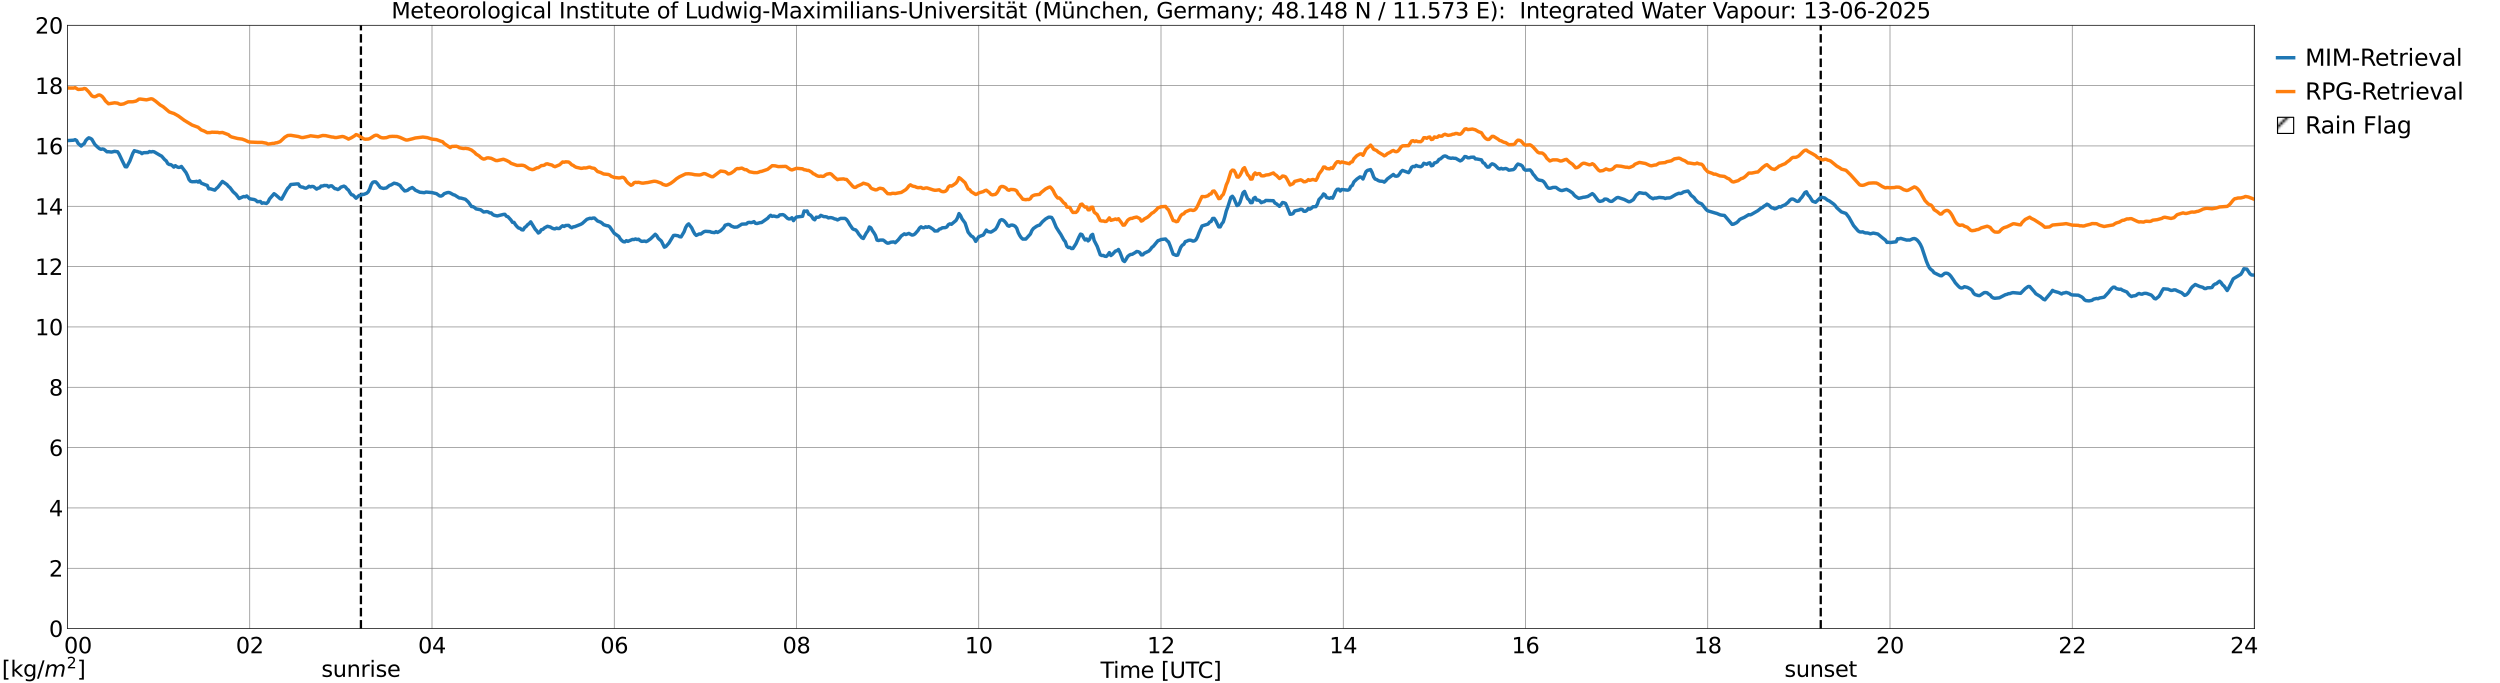 <?xml version="1.0" encoding="utf-8" standalone="no"?>
<!DOCTYPE svg PUBLIC "-//W3C//DTD SVG 1.1//EN"
  "http://www.w3.org/Graphics/SVG/1.1/DTD/svg11.dtd">
<svg xmlns:xlink="http://www.w3.org/1999/xlink" width="1085.4pt" height="296.64pt" viewBox="0 0 1085.4 296.64" xmlns="http://www.w3.org/2000/svg" version="1.1">
 <defs>
  <style type="text/css">*{stroke-linejoin: round; stroke-linecap: butt}</style>
 </defs>
 <g id="figure_1">
  <g id="patch_1">
   <path d="M 0 296.64 
L 1085.4 296.64 
L 1085.4 0 
L 0 0 
z
" style="fill: #ffffff"/>
  </g>
  <g id="axes_1">
   <g id="patch_2">
    <path d="M 29.306 272.909 
L 978.814 272.909 
L 978.814 10.976 
L 29.306 10.976 
z
" style="fill: #ffffff"/>
   </g>
   <g id="patch_3">
    <path d="M 978.814 272.909 
L 978.814 272.909 
L 978.814 10.976 
L 978.814 10.976 
z
" clip-path="url(#pfb690510e2)" style="fill: #d3d3d3; stroke: #d3d3d3; stroke-linejoin: miter"/>
   </g>
   <g id="matplotlib.axis_1">
    <g id="xtick_1">
     <g id="line2d_1">
      <path d="M 29.306 272.909 
L 29.306 10.976 
" clip-path="url(#pfb690510e2)" style="fill: none; stroke: #808080; stroke-width: 0.3; stroke-linecap: square"/>
     </g>
     <g id="line2d_2"/>
     <g id="text_1">
      <!--    00 -->
      <g transform="translate(18.733 283.627) scale(0.095 -0.095)">
       <defs>
        <path id="DejaVuSans-20" transform="scale(0.016)"/>
        <path id="DejaVuSans-30" d="M 2034 4250 
Q 1547 4250 1301 3770 
Q 1056 3291 1056 2328 
Q 1056 1369 1301 889 
Q 1547 409 2034 409 
Q 2525 409 2770 889 
Q 3016 1369 3016 2328 
Q 3016 3291 2770 3770 
Q 2525 4250 2034 4250 
z
M 2034 4750 
Q 2819 4750 3233 4129 
Q 3647 3509 3647 2328 
Q 3647 1150 3233 529 
Q 2819 -91 2034 -91 
Q 1250 -91 836 529 
Q 422 1150 422 2328 
Q 422 3509 836 4129 
Q 1250 4750 2034 4750 
z
" transform="scale(0.016)"/>
       </defs>
       <use xlink:href="#DejaVuSans-20"/>
       <use xlink:href="#DejaVuSans-20" transform="translate(31.787 0)"/>
       <use xlink:href="#DejaVuSans-20" transform="translate(63.574 0)"/>
       <use xlink:href="#DejaVuSans-30" transform="translate(95.361 0)"/>
       <use xlink:href="#DejaVuSans-30" transform="translate(158.984 0)"/>
      </g>
     </g>
    </g>
    <g id="xtick_2">
     <g id="line2d_3">
      <path d="M 108.431 272.909 
L 108.431 10.976 
" clip-path="url(#pfb690510e2)" style="fill: none; stroke: #808080; stroke-width: 0.3; stroke-linecap: square"/>
     </g>
     <g id="line2d_4"/>
     <g id="text_2">
      <!-- 02 -->
      <g transform="translate(102.387 283.627) scale(0.095 -0.095)">
       <defs>
        <path id="DejaVuSans-32" d="M 1228 531 
L 3431 531 
L 3431 0 
L 469 0 
L 469 531 
Q 828 903 1448 1529 
Q 2069 2156 2228 2338 
Q 2531 2678 2651 2914 
Q 2772 3150 2772 3378 
Q 2772 3750 2511 3984 
Q 2250 4219 1831 4219 
Q 1534 4219 1204 4116 
Q 875 4013 500 3803 
L 500 4441 
Q 881 4594 1212 4672 
Q 1544 4750 1819 4750 
Q 2544 4750 2975 4387 
Q 3406 4025 3406 3419 
Q 3406 3131 3298 2873 
Q 3191 2616 2906 2266 
Q 2828 2175 2409 1742 
Q 1991 1309 1228 531 
z
" transform="scale(0.016)"/>
       </defs>
       <use xlink:href="#DejaVuSans-30"/>
       <use xlink:href="#DejaVuSans-32" transform="translate(63.623 0)"/>
      </g>
     </g>
    </g>
    <g id="xtick_3">
     <g id="line2d_5">
      <path d="M 187.557 272.909 
L 187.557 10.976 
" clip-path="url(#pfb690510e2)" style="fill: none; stroke: #808080; stroke-width: 0.3; stroke-linecap: square"/>
     </g>
     <g id="line2d_6"/>
     <g id="text_3">
      <!-- 04 -->
      <g transform="translate(181.513 283.627) scale(0.095 -0.095)">
       <defs>
        <path id="DejaVuSans-34" d="M 2419 4116 
L 825 1625 
L 2419 1625 
L 2419 4116 
z
M 2253 4666 
L 3047 4666 
L 3047 1625 
L 3713 1625 
L 3713 1100 
L 3047 1100 
L 3047 0 
L 2419 0 
L 2419 1100 
L 313 1100 
L 313 1709 
L 2253 4666 
z
" transform="scale(0.016)"/>
       </defs>
       <use xlink:href="#DejaVuSans-30"/>
       <use xlink:href="#DejaVuSans-34" transform="translate(63.623 0)"/>
      </g>
     </g>
    </g>
    <g id="xtick_4">
     <g id="line2d_7">
      <path d="M 266.683 272.909 
L 266.683 10.976 
" clip-path="url(#pfb690510e2)" style="fill: none; stroke: #808080; stroke-width: 0.3; stroke-linecap: square"/>
     </g>
     <g id="line2d_8"/>
     <g id="text_4">
      <!-- 06 -->
      <g transform="translate(260.638 283.627) scale(0.095 -0.095)">
       <defs>
        <path id="DejaVuSans-36" d="M 2113 2584 
Q 1688 2584 1439 2293 
Q 1191 2003 1191 1497 
Q 1191 994 1439 701 
Q 1688 409 2113 409 
Q 2538 409 2786 701 
Q 3034 994 3034 1497 
Q 3034 2003 2786 2293 
Q 2538 2584 2113 2584 
z
M 3366 4563 
L 3366 3988 
Q 3128 4100 2886 4159 
Q 2644 4219 2406 4219 
Q 1781 4219 1451 3797 
Q 1122 3375 1075 2522 
Q 1259 2794 1537 2939 
Q 1816 3084 2150 3084 
Q 2853 3084 3261 2657 
Q 3669 2231 3669 1497 
Q 3669 778 3244 343 
Q 2819 -91 2113 -91 
Q 1303 -91 875 529 
Q 447 1150 447 2328 
Q 447 3434 972 4092 
Q 1497 4750 2381 4750 
Q 2619 4750 2861 4703 
Q 3103 4656 3366 4563 
z
" transform="scale(0.016)"/>
       </defs>
       <use xlink:href="#DejaVuSans-30"/>
       <use xlink:href="#DejaVuSans-36" transform="translate(63.623 0)"/>
      </g>
     </g>
    </g>
    <g id="xtick_5">
     <g id="line2d_9">
      <path d="M 345.808 272.909 
L 345.808 10.976 
" clip-path="url(#pfb690510e2)" style="fill: none; stroke: #808080; stroke-width: 0.3; stroke-linecap: square"/>
     </g>
     <g id="line2d_10"/>
     <g id="text_5">
      <!-- 08 -->
      <g transform="translate(339.764 283.627) scale(0.095 -0.095)">
       <defs>
        <path id="DejaVuSans-38" d="M 2034 2216 
Q 1584 2216 1326 1975 
Q 1069 1734 1069 1313 
Q 1069 891 1326 650 
Q 1584 409 2034 409 
Q 2484 409 2743 651 
Q 3003 894 3003 1313 
Q 3003 1734 2745 1975 
Q 2488 2216 2034 2216 
z
M 1403 2484 
Q 997 2584 770 2862 
Q 544 3141 544 3541 
Q 544 4100 942 4425 
Q 1341 4750 2034 4750 
Q 2731 4750 3128 4425 
Q 3525 4100 3525 3541 
Q 3525 3141 3298 2862 
Q 3072 2584 2669 2484 
Q 3125 2378 3379 2068 
Q 3634 1759 3634 1313 
Q 3634 634 3220 271 
Q 2806 -91 2034 -91 
Q 1263 -91 848 271 
Q 434 634 434 1313 
Q 434 1759 690 2068 
Q 947 2378 1403 2484 
z
M 1172 3481 
Q 1172 3119 1398 2916 
Q 1625 2713 2034 2713 
Q 2441 2713 2670 2916 
Q 2900 3119 2900 3481 
Q 2900 3844 2670 4047 
Q 2441 4250 2034 4250 
Q 1625 4250 1398 4047 
Q 1172 3844 1172 3481 
z
" transform="scale(0.016)"/>
       </defs>
       <use xlink:href="#DejaVuSans-30"/>
       <use xlink:href="#DejaVuSans-38" transform="translate(63.623 0)"/>
      </g>
     </g>
    </g>
    <g id="xtick_6">
     <g id="line2d_11">
      <path d="M 424.934 272.909 
L 424.934 10.976 
" clip-path="url(#pfb690510e2)" style="fill: none; stroke: #808080; stroke-width: 0.3; stroke-linecap: square"/>
     </g>
     <g id="line2d_12"/>
     <g id="text_6">
      <!-- 10 -->
      <g transform="translate(418.89 283.627) scale(0.095 -0.095)">
       <defs>
        <path id="DejaVuSans-31" d="M 794 531 
L 1825 531 
L 1825 4091 
L 703 3866 
L 703 4441 
L 1819 4666 
L 2450 4666 
L 2450 531 
L 3481 531 
L 3481 0 
L 794 0 
L 794 531 
z
" transform="scale(0.016)"/>
       </defs>
       <use xlink:href="#DejaVuSans-31"/>
       <use xlink:href="#DejaVuSans-30" transform="translate(63.623 0)"/>
      </g>
     </g>
    </g>
    <g id="xtick_7">
     <g id="line2d_13">
      <path d="M 504.06 272.909 
L 504.06 10.976 
" clip-path="url(#pfb690510e2)" style="fill: none; stroke: #808080; stroke-width: 0.3; stroke-linecap: square"/>
     </g>
     <g id="line2d_14"/>
     <g id="text_7">
      <!-- 12 -->
      <g transform="translate(498.015 283.627) scale(0.095 -0.095)">
       <use xlink:href="#DejaVuSans-31"/>
       <use xlink:href="#DejaVuSans-32" transform="translate(63.623 0)"/>
      </g>
     </g>
    </g>
    <g id="xtick_8">
     <g id="line2d_15">
      <path d="M 583.185 272.909 
L 583.185 10.976 
" clip-path="url(#pfb690510e2)" style="fill: none; stroke: #808080; stroke-width: 0.3; stroke-linecap: square"/>
     </g>
     <g id="line2d_16"/>
     <g id="text_8">
      <!-- 14 -->
      <g transform="translate(577.141 283.627) scale(0.095 -0.095)">
       <use xlink:href="#DejaVuSans-31"/>
       <use xlink:href="#DejaVuSans-34" transform="translate(63.623 0)"/>
      </g>
     </g>
    </g>
    <g id="xtick_9">
     <g id="line2d_17">
      <path d="M 662.311 272.909 
L 662.311 10.976 
" clip-path="url(#pfb690510e2)" style="fill: none; stroke: #808080; stroke-width: 0.3; stroke-linecap: square"/>
     </g>
     <g id="line2d_18"/>
     <g id="text_9">
      <!-- 16 -->
      <g transform="translate(656.267 283.627) scale(0.095 -0.095)">
       <use xlink:href="#DejaVuSans-31"/>
       <use xlink:href="#DejaVuSans-36" transform="translate(63.623 0)"/>
      </g>
     </g>
    </g>
    <g id="xtick_10">
     <g id="line2d_19">
      <path d="M 741.437 272.909 
L 741.437 10.976 
" clip-path="url(#pfb690510e2)" style="fill: none; stroke: #808080; stroke-width: 0.3; stroke-linecap: square"/>
     </g>
     <g id="line2d_20"/>
     <g id="text_10">
      <!-- 18 -->
      <g transform="translate(735.392 283.627) scale(0.095 -0.095)">
       <use xlink:href="#DejaVuSans-31"/>
       <use xlink:href="#DejaVuSans-38" transform="translate(63.623 0)"/>
      </g>
     </g>
    </g>
    <g id="xtick_11">
     <g id="line2d_21">
      <path d="M 820.562 272.909 
L 820.562 10.976 
" clip-path="url(#pfb690510e2)" style="fill: none; stroke: #808080; stroke-width: 0.3; stroke-linecap: square"/>
     </g>
     <g id="line2d_22"/>
     <g id="text_11">
      <!-- 20 -->
      <g transform="translate(814.518 283.627) scale(0.095 -0.095)">
       <use xlink:href="#DejaVuSans-32"/>
       <use xlink:href="#DejaVuSans-30" transform="translate(63.623 0)"/>
      </g>
     </g>
    </g>
    <g id="xtick_12">
     <g id="line2d_23">
      <path d="M 899.688 272.909 
L 899.688 10.976 
" clip-path="url(#pfb690510e2)" style="fill: none; stroke: #808080; stroke-width: 0.3; stroke-linecap: square"/>
     </g>
     <g id="line2d_24"/>
     <g id="text_12">
      <!-- 22 -->
      <g transform="translate(893.644 283.627) scale(0.095 -0.095)">
       <use xlink:href="#DejaVuSans-32"/>
       <use xlink:href="#DejaVuSans-32" transform="translate(63.623 0)"/>
      </g>
     </g>
    </g>
    <g id="xtick_13">
     <g id="line2d_25">
      <path d="M 978.814 272.909 
L 978.814 10.976 
" clip-path="url(#pfb690510e2)" style="fill: none; stroke: #808080; stroke-width: 0.3; stroke-linecap: square"/>
     </g>
     <g id="line2d_26"/>
     <g id="text_13">
      <!-- 24    -->
      <g transform="translate(968.241 283.627) scale(0.095 -0.095)">
       <use xlink:href="#DejaVuSans-32"/>
       <use xlink:href="#DejaVuSans-34" transform="translate(63.623 0)"/>
       <use xlink:href="#DejaVuSans-20" transform="translate(127.246 0)"/>
       <use xlink:href="#DejaVuSans-20" transform="translate(159.033 0)"/>
       <use xlink:href="#DejaVuSans-20" transform="translate(190.82 0)"/>
      </g>
     </g>
    </g>
    <g id="text_14">
     <!-- Time [UTC] -->
     <g transform="translate(477.806 294.322) scale(0.095 -0.095)">
      <defs>
       <path id="DejaVuSans-54" d="M -19 4666 
L 3928 4666 
L 3928 4134 
L 2272 4134 
L 2272 0 
L 1638 0 
L 1638 4134 
L -19 4134 
L -19 4666 
z
" transform="scale(0.016)"/>
       <path id="DejaVuSans-69" d="M 603 3500 
L 1178 3500 
L 1178 0 
L 603 0 
L 603 3500 
z
M 603 4863 
L 1178 4863 
L 1178 4134 
L 603 4134 
L 603 4863 
z
" transform="scale(0.016)"/>
       <path id="DejaVuSans-6d" d="M 3328 2828 
Q 3544 3216 3844 3400 
Q 4144 3584 4550 3584 
Q 5097 3584 5394 3201 
Q 5691 2819 5691 2113 
L 5691 0 
L 5113 0 
L 5113 2094 
Q 5113 2597 4934 2840 
Q 4756 3084 4391 3084 
Q 3944 3084 3684 2787 
Q 3425 2491 3425 1978 
L 3425 0 
L 2847 0 
L 2847 2094 
Q 2847 2600 2669 2842 
Q 2491 3084 2119 3084 
Q 1678 3084 1418 2786 
Q 1159 2488 1159 1978 
L 1159 0 
L 581 0 
L 581 3500 
L 1159 3500 
L 1159 2956 
Q 1356 3278 1631 3431 
Q 1906 3584 2284 3584 
Q 2666 3584 2933 3390 
Q 3200 3197 3328 2828 
z
" transform="scale(0.016)"/>
       <path id="DejaVuSans-65" d="M 3597 1894 
L 3597 1613 
L 953 1613 
Q 991 1019 1311 708 
Q 1631 397 2203 397 
Q 2534 397 2845 478 
Q 3156 559 3463 722 
L 3463 178 
Q 3153 47 2828 -22 
Q 2503 -91 2169 -91 
Q 1331 -91 842 396 
Q 353 884 353 1716 
Q 353 2575 817 3079 
Q 1281 3584 2069 3584 
Q 2775 3584 3186 3129 
Q 3597 2675 3597 1894 
z
M 3022 2063 
Q 3016 2534 2758 2815 
Q 2500 3097 2075 3097 
Q 1594 3097 1305 2825 
Q 1016 2553 972 2059 
L 3022 2063 
z
" transform="scale(0.016)"/>
       <path id="DejaVuSans-5b" d="M 550 4863 
L 1875 4863 
L 1875 4416 
L 1125 4416 
L 1125 -397 
L 1875 -397 
L 1875 -844 
L 550 -844 
L 550 4863 
z
" transform="scale(0.016)"/>
       <path id="DejaVuSans-55" d="M 556 4666 
L 1191 4666 
L 1191 1831 
Q 1191 1081 1462 751 
Q 1734 422 2344 422 
Q 2950 422 3222 751 
Q 3494 1081 3494 1831 
L 3494 4666 
L 4128 4666 
L 4128 1753 
Q 4128 841 3676 375 
Q 3225 -91 2344 -91 
Q 1459 -91 1007 375 
Q 556 841 556 1753 
L 556 4666 
z
" transform="scale(0.016)"/>
       <path id="DejaVuSans-43" d="M 4122 4306 
L 4122 3641 
Q 3803 3938 3442 4084 
Q 3081 4231 2675 4231 
Q 1875 4231 1450 3742 
Q 1025 3253 1025 2328 
Q 1025 1406 1450 917 
Q 1875 428 2675 428 
Q 3081 428 3442 575 
Q 3803 722 4122 1019 
L 4122 359 
Q 3791 134 3420 21 
Q 3050 -91 2638 -91 
Q 1578 -91 968 557 
Q 359 1206 359 2328 
Q 359 3453 968 4101 
Q 1578 4750 2638 4750 
Q 3056 4750 3426 4639 
Q 3797 4528 4122 4306 
z
" transform="scale(0.016)"/>
       <path id="DejaVuSans-5d" d="M 1947 4863 
L 1947 -844 
L 622 -844 
L 622 -397 
L 1369 -397 
L 1369 4416 
L 622 4416 
L 622 4863 
L 1947 4863 
z
" transform="scale(0.016)"/>
      </defs>
      <use xlink:href="#DejaVuSans-54"/>
      <use xlink:href="#DejaVuSans-69" transform="translate(57.959 0)"/>
      <use xlink:href="#DejaVuSans-6d" transform="translate(85.742 0)"/>
      <use xlink:href="#DejaVuSans-65" transform="translate(183.154 0)"/>
      <use xlink:href="#DejaVuSans-20" transform="translate(244.678 0)"/>
      <use xlink:href="#DejaVuSans-5b" transform="translate(276.465 0)"/>
      <use xlink:href="#DejaVuSans-55" transform="translate(315.479 0)"/>
      <use xlink:href="#DejaVuSans-54" transform="translate(388.672 0)"/>
      <use xlink:href="#DejaVuSans-43" transform="translate(443.881 0)"/>
      <use xlink:href="#DejaVuSans-5d" transform="translate(513.705 0)"/>
     </g>
    </g>
   </g>
   <g id="matplotlib.axis_2">
    <g id="ytick_1">
     <g id="line2d_27">
      <path d="M 29.306 272.909 
L 978.814 272.909 
" clip-path="url(#pfb690510e2)" style="fill: none; stroke: #808080; stroke-width: 0.3; stroke-linecap: square"/>
     </g>
     <g id="line2d_28"/>
     <g id="text_15">
      <!-- 0 -->
      <g transform="translate(21.261 276.518) scale(0.095 -0.095)">
       <use xlink:href="#DejaVuSans-30"/>
      </g>
     </g>
    </g>
    <g id="ytick_2">
     <g id="line2d_29">
      <path d="M 29.306 246.715 
L 978.814 246.715 
" clip-path="url(#pfb690510e2)" style="fill: none; stroke: #808080; stroke-width: 0.3; stroke-linecap: square"/>
     </g>
     <g id="line2d_30"/>
     <g id="text_16">
      <!-- 2 -->
      <g transform="translate(21.261 250.325) scale(0.095 -0.095)">
       <use xlink:href="#DejaVuSans-32"/>
      </g>
     </g>
    </g>
    <g id="ytick_3">
     <g id="line2d_31">
      <path d="M 29.306 220.522 
L 978.814 220.522 
" clip-path="url(#pfb690510e2)" style="fill: none; stroke: #808080; stroke-width: 0.3; stroke-linecap: square"/>
     </g>
     <g id="line2d_32"/>
     <g id="text_17">
      <!-- 4 -->
      <g transform="translate(21.261 224.131) scale(0.095 -0.095)">
       <use xlink:href="#DejaVuSans-34"/>
      </g>
     </g>
    </g>
    <g id="ytick_4">
     <g id="line2d_33">
      <path d="M 29.306 194.329 
L 978.814 194.329 
" clip-path="url(#pfb690510e2)" style="fill: none; stroke: #808080; stroke-width: 0.3; stroke-linecap: square"/>
     </g>
     <g id="line2d_34"/>
     <g id="text_18">
      <!-- 6 -->
      <g transform="translate(21.261 197.938) scale(0.095 -0.095)">
       <use xlink:href="#DejaVuSans-36"/>
      </g>
     </g>
    </g>
    <g id="ytick_5">
     <g id="line2d_35">
      <path d="M 29.306 168.136 
L 978.814 168.136 
" clip-path="url(#pfb690510e2)" style="fill: none; stroke: #808080; stroke-width: 0.3; stroke-linecap: square"/>
     </g>
     <g id="line2d_36"/>
     <g id="text_19">
      <!-- 8 -->
      <g transform="translate(21.261 171.745) scale(0.095 -0.095)">
       <use xlink:href="#DejaVuSans-38"/>
      </g>
     </g>
    </g>
    <g id="ytick_6">
     <g id="line2d_37">
      <path d="M 29.306 141.942 
L 978.814 141.942 
" clip-path="url(#pfb690510e2)" style="fill: none; stroke: #808080; stroke-width: 0.3; stroke-linecap: square"/>
     </g>
     <g id="line2d_38"/>
     <g id="text_20">
      <!-- 10 -->
      <g transform="translate(15.217 145.551) scale(0.095 -0.095)">
       <use xlink:href="#DejaVuSans-31"/>
       <use xlink:href="#DejaVuSans-30" transform="translate(63.623 0)"/>
      </g>
     </g>
    </g>
    <g id="ytick_7">
     <g id="line2d_39">
      <path d="M 29.306 115.749 
L 978.814 115.749 
" clip-path="url(#pfb690510e2)" style="fill: none; stroke: #808080; stroke-width: 0.3; stroke-linecap: square"/>
     </g>
     <g id="line2d_40"/>
     <g id="text_21">
      <!-- 12 -->
      <g transform="translate(15.217 119.358) scale(0.095 -0.095)">
       <use xlink:href="#DejaVuSans-31"/>
       <use xlink:href="#DejaVuSans-32" transform="translate(63.623 0)"/>
      </g>
     </g>
    </g>
    <g id="ytick_8">
     <g id="line2d_41">
      <path d="M 29.306 89.556 
L 978.814 89.556 
" clip-path="url(#pfb690510e2)" style="fill: none; stroke: #808080; stroke-width: 0.3; stroke-linecap: square"/>
     </g>
     <g id="line2d_42"/>
     <g id="text_22">
      <!-- 14 -->
      <g transform="translate(15.217 93.165) scale(0.095 -0.095)">
       <use xlink:href="#DejaVuSans-31"/>
       <use xlink:href="#DejaVuSans-34" transform="translate(63.623 0)"/>
      </g>
     </g>
    </g>
    <g id="ytick_9">
     <g id="line2d_43">
      <path d="M 29.306 63.362 
L 978.814 63.362 
" clip-path="url(#pfb690510e2)" style="fill: none; stroke: #808080; stroke-width: 0.3; stroke-linecap: square"/>
     </g>
     <g id="line2d_44"/>
     <g id="text_23">
      <!-- 16 -->
      <g transform="translate(15.217 66.972) scale(0.095 -0.095)">
       <use xlink:href="#DejaVuSans-31"/>
       <use xlink:href="#DejaVuSans-36" transform="translate(63.623 0)"/>
      </g>
     </g>
    </g>
    <g id="ytick_10">
     <g id="line2d_45">
      <path d="M 29.306 37.169 
L 978.814 37.169 
" clip-path="url(#pfb690510e2)" style="fill: none; stroke: #808080; stroke-width: 0.3; stroke-linecap: square"/>
     </g>
     <g id="line2d_46"/>
     <g id="text_24">
      <!-- 18 -->
      <g transform="translate(15.217 40.778) scale(0.095 -0.095)">
       <use xlink:href="#DejaVuSans-31"/>
       <use xlink:href="#DejaVuSans-38" transform="translate(63.623 0)"/>
      </g>
     </g>
    </g>
    <g id="ytick_11">
     <g id="line2d_47">
      <path d="M 29.306 10.976 
L 978.814 10.976 
" clip-path="url(#pfb690510e2)" style="fill: none; stroke: #808080; stroke-width: 0.3; stroke-linecap: square"/>
     </g>
     <g id="line2d_48"/>
     <g id="text_25">
      <!-- 20 -->
      <g transform="translate(15.217 14.585) scale(0.095 -0.095)">
       <use xlink:href="#DejaVuSans-32"/>
       <use xlink:href="#DejaVuSans-30" transform="translate(63.623 0)"/>
      </g>
     </g>
    </g>
   </g>
   <g id="line2d_49">
    <path d="M 156.698 272.909 
L 156.698 10.976 
" clip-path="url(#pfb690510e2)" style="fill: none; stroke-dasharray: 3.7,1.6; stroke-dashoffset: 0; stroke: #000000"/>
   </g>
   <g id="line2d_50">
    <path d="M 790.495 272.909 
L 790.495 10.976 
" clip-path="url(#pfb690510e2)" style="fill: none; stroke-dasharray: 3.7,1.6; stroke-dashoffset: 0; stroke: #000000"/>
   </g>
   <g id="line2d_51">
    <path d="M 29.306 61.033 
L 31.943 60.871 
L 32.603 60.637 
L 33.262 61.009 
L 33.921 62.262 
L 35.24 63.41 
L 35.9 62.755 
L 36.559 62.376 
L 37.218 61.067 
L 37.878 60.326 
L 38.537 59.834 
L 39.197 60.053 
L 39.856 60.462 
L 41.175 62.724 
L 42.493 63.971 
L 43.153 64.506 
L 43.812 64.82 
L 44.472 64.678 
L 45.131 64.832 
L 46.45 65.902 
L 47.109 65.872 
L 48.428 66.024 
L 49.747 65.716 
L 51.065 65.902 
L 51.725 66.915 
L 53.043 69.706 
L 54.362 72.378 
L 55.022 72.442 
L 56.34 69.993 
L 57.659 66.571 
L 58.319 65.416 
L 58.978 65.66 
L 59.637 65.763 
L 60.297 66.028 
L 60.956 66.156 
L 61.615 66.702 
L 62.275 66.304 
L 64.253 66.232 
L 64.912 65.786 
L 65.572 65.974 
L 66.231 65.808 
L 66.89 65.9 
L 69.528 67.451 
L 70.187 67.797 
L 71.506 69.311 
L 72.166 69.838 
L 72.825 71.009 
L 73.484 71.422 
L 74.144 71.47 
L 74.803 71.906 
L 75.462 72.554 
L 76.122 71.929 
L 76.781 72.394 
L 77.441 72.684 
L 78.1 72.641 
L 78.759 72.268 
L 80.078 74.023 
L 80.737 74.887 
L 81.397 76.214 
L 82.056 77.929 
L 82.716 78.713 
L 83.375 78.893 
L 84.694 78.878 
L 85.353 78.721 
L 86.013 79.059 
L 86.672 78.51 
L 87.331 79.494 
L 89.309 80.301 
L 89.969 80.499 
L 90.628 81.98 
L 91.288 81.963 
L 93.266 82.559 
L 93.925 81.833 
L 94.584 81.293 
L 96.563 78.774 
L 98.541 80.135 
L 99.2 80.919 
L 99.86 81.474 
L 101.178 83.232 
L 102.497 84.415 
L 103.816 86.18 
L 105.794 85.304 
L 106.453 85.461 
L 107.113 85.073 
L 108.431 86.317 
L 110.41 86.643 
L 111.069 86.951 
L 111.728 87.578 
L 113.047 87.469 
L 113.707 88.247 
L 114.366 88.068 
L 115.685 88.334 
L 116.344 87.746 
L 117.003 86.395 
L 118.982 84.105 
L 119.641 84.545 
L 121.619 86.276 
L 122.278 86.45 
L 124.257 82.83 
L 124.916 81.736 
L 125.575 81.089 
L 126.235 80.111 
L 128.872 79.857 
L 129.532 79.857 
L 130.191 80.897 
L 130.85 81.183 
L 131.51 81.267 
L 132.169 81.592 
L 132.829 81.72 
L 133.488 81.385 
L 134.147 80.863 
L 134.807 81.153 
L 135.466 80.935 
L 136.125 81.023 
L 137.444 82.101 
L 138.104 81.715 
L 138.763 81.535 
L 139.422 80.765 
L 140.082 80.765 
L 140.741 80.522 
L 142.06 80.567 
L 142.719 81.171 
L 143.379 80.691 
L 144.038 80.686 
L 145.357 81.888 
L 146.016 81.997 
L 146.676 82.288 
L 147.335 81.923 
L 147.994 81.253 
L 149.313 80.812 
L 149.972 81.17 
L 150.632 82.009 
L 151.291 82.536 
L 151.951 83.654 
L 152.61 84.537 
L 153.269 84.688 
L 154.588 86.063 
L 155.907 84.869 
L 156.566 84.914 
L 157.226 84.4 
L 157.885 84.414 
L 159.204 83.895 
L 159.863 83.29 
L 160.523 81.996 
L 161.182 80.133 
L 161.841 79.149 
L 162.501 78.932 
L 163.16 78.997 
L 163.819 79.686 
L 165.138 81.441 
L 166.457 81.809 
L 167.776 81.593 
L 169.094 80.498 
L 169.754 80.309 
L 171.073 79.53 
L 172.391 79.825 
L 173.71 80.545 
L 174.37 81.511 
L 175.688 82.896 
L 176.348 82.809 
L 177.007 82.582 
L 177.666 82.026 
L 178.985 81.411 
L 179.645 81.893 
L 180.304 82.554 
L 182.282 83.459 
L 184.26 83.661 
L 184.92 83.378 
L 187.557 83.613 
L 189.535 84.099 
L 190.854 85.053 
L 191.513 85.134 
L 192.173 84.791 
L 192.832 84.101 
L 194.151 83.636 
L 194.81 83.555 
L 195.47 83.773 
L 196.788 84.519 
L 197.448 84.706 
L 199.426 85.975 
L 200.085 85.989 
L 202.063 86.524 
L 203.382 87.761 
L 204.701 89.654 
L 205.36 89.734 
L 206.02 90.095 
L 206.679 90.696 
L 208.657 91.075 
L 209.976 92.043 
L 211.295 91.87 
L 211.954 92.011 
L 212.614 92.438 
L 213.273 92.446 
L 213.932 93.134 
L 214.592 93.476 
L 215.91 93.757 
L 218.548 93.095 
L 219.207 93.045 
L 219.867 93.907 
L 220.526 94.083 
L 221.845 95.541 
L 222.504 96.54 
L 223.164 96.556 
L 223.823 97.596 
L 224.482 98.39 
L 225.142 99.007 
L 225.801 99.118 
L 226.461 99.751 
L 227.12 99.832 
L 227.779 98.788 
L 228.439 98.325 
L 229.098 97.538 
L 229.757 97.07 
L 230.417 96.32 
L 232.395 99.551 
L 233.054 100.245 
L 233.714 101.163 
L 234.373 100.77 
L 235.033 99.716 
L 235.692 99.577 
L 236.351 98.968 
L 237.67 98.246 
L 238.989 98.578 
L 239.648 99.02 
L 240.308 99.276 
L 240.967 99.374 
L 241.626 99.027 
L 242.286 99.218 
L 242.945 99.182 
L 243.604 98.517 
L 244.264 98.017 
L 244.923 98.322 
L 245.583 97.893 
L 246.901 97.85 
L 247.561 98.501 
L 248.22 98.878 
L 248.88 98.504 
L 249.539 98.408 
L 252.176 97.37 
L 252.836 96.981 
L 254.814 95.201 
L 256.133 94.76 
L 256.792 94.869 
L 257.451 94.673 
L 258.111 94.674 
L 259.43 95.946 
L 260.748 96.442 
L 261.408 96.891 
L 262.067 97.526 
L 263.386 97.971 
L 264.045 98.047 
L 264.705 98.484 
L 266.683 101.285 
L 268.661 102.652 
L 269.32 103.773 
L 269.98 104.45 
L 270.639 104.936 
L 271.298 105.009 
L 271.958 104.479 
L 272.617 104.785 
L 274.595 103.938 
L 275.255 104.006 
L 275.914 103.735 
L 276.573 103.994 
L 277.233 103.858 
L 277.892 104.405 
L 278.552 104.803 
L 279.87 104.677 
L 280.53 104.89 
L 281.189 104.593 
L 282.508 103.639 
L 284.486 101.705 
L 285.145 102.327 
L 285.805 103.479 
L 287.124 104.647 
L 288.442 107.309 
L 289.102 107.011 
L 290.42 105.53 
L 292.399 102.253 
L 293.058 102.154 
L 294.377 102.363 
L 295.036 102.757 
L 295.696 102.846 
L 297.014 100.621 
L 297.674 98.818 
L 298.333 97.722 
L 298.992 97.199 
L 300.311 98.926 
L 300.971 100.371 
L 301.63 101.546 
L 302.289 102.199 
L 303.608 101.551 
L 304.267 101.597 
L 305.586 100.634 
L 306.246 100.422 
L 308.224 100.552 
L 308.883 100.834 
L 310.202 101 
L 310.861 100.554 
L 311.521 100.923 
L 312.839 100.19 
L 314.158 98.937 
L 314.818 97.797 
L 316.136 97.385 
L 316.796 97.549 
L 317.455 98.115 
L 318.774 98.639 
L 320.093 98.548 
L 321.411 97.748 
L 322.071 97.314 
L 324.049 97.224 
L 324.708 96.633 
L 325.368 96.535 
L 326.027 96.655 
L 326.686 96.526 
L 327.346 96.221 
L 328.005 96.947 
L 328.665 97.045 
L 329.983 96.672 
L 330.643 96.613 
L 333.28 94.762 
L 333.94 94 
L 334.599 93.475 
L 335.258 93.942 
L 335.918 93.779 
L 337.236 94.094 
L 337.896 93.977 
L 338.555 93.306 
L 339.874 93.18 
L 340.533 93.475 
L 341.852 94.756 
L 342.512 95.073 
L 343.171 94.997 
L 343.83 94.538 
L 344.49 95.788 
L 345.149 94.866 
L 345.808 94.218 
L 348.446 93.902 
L 349.105 91.611 
L 349.765 91.752 
L 350.424 91.59 
L 351.083 93.007 
L 351.743 93.305 
L 352.402 93.955 
L 353.062 95.022 
L 353.721 95.428 
L 354.38 94.299 
L 355.04 94.344 
L 355.699 94.21 
L 356.359 93.501 
L 357.677 94.066 
L 358.337 94.068 
L 358.996 94.199 
L 359.655 94.618 
L 360.315 94.463 
L 360.974 94.515 
L 361.634 94.699 
L 362.293 95.024 
L 362.952 95.152 
L 363.612 95.492 
L 364.93 94.828 
L 366.909 94.828 
L 367.568 95.347 
L 368.227 96.248 
L 368.887 97.455 
L 370.206 99.354 
L 370.865 99.656 
L 371.524 99.823 
L 372.184 100.58 
L 372.843 101.648 
L 374.162 103.227 
L 374.821 103.544 
L 376.14 101.128 
L 376.799 100.259 
L 377.459 98.552 
L 378.118 98.945 
L 378.777 100.161 
L 379.437 101.091 
L 380.096 102.231 
L 380.756 104.229 
L 381.415 104.431 
L 382.074 104.242 
L 383.393 104.212 
L 384.053 104.662 
L 384.712 105.254 
L 385.371 105.599 
L 386.031 105.486 
L 386.69 105.166 
L 388.009 105.016 
L 388.668 105.382 
L 389.987 104.122 
L 391.306 102.443 
L 392.624 101.525 
L 393.284 101.828 
L 394.603 101.338 
L 395.921 102.059 
L 396.581 101.962 
L 397.24 101.557 
L 398.559 100.063 
L 399.218 99.013 
L 399.878 98.473 
L 400.537 98.858 
L 401.196 98.87 
L 401.856 98.464 
L 402.515 98.686 
L 403.175 98.416 
L 403.834 98.716 
L 405.153 99.583 
L 405.812 100.29 
L 407.131 100.239 
L 407.79 99.488 
L 408.45 99.329 
L 409.109 98.903 
L 410.428 98.819 
L 411.087 98.516 
L 411.746 97.517 
L 412.406 97.187 
L 413.065 97.382 
L 414.384 96.276 
L 415.043 95.724 
L 415.703 94.564 
L 416.362 92.731 
L 417.022 93.585 
L 417.681 95.04 
L 419 96.823 
L 420.318 100.8 
L 421.637 102.44 
L 422.297 102.771 
L 422.956 103.55 
L 423.615 104.797 
L 424.934 102.772 
L 426.912 102.017 
L 428.231 99.89 
L 428.89 100.536 
L 430.209 100.778 
L 430.869 100.412 
L 432.187 99.546 
L 432.847 98.528 
L 434.165 95.71 
L 434.825 95.37 
L 435.484 95.563 
L 436.144 96.087 
L 436.803 96.881 
L 437.462 97.941 
L 438.122 98.218 
L 438.781 97.77 
L 439.44 97.706 
L 440.1 97.87 
L 440.759 98.254 
L 441.419 99.09 
L 442.078 101.005 
L 442.737 102.26 
L 443.397 103.219 
L 444.056 103.804 
L 445.375 103.782 
L 447.353 101.605 
L 448.012 100.072 
L 448.672 99.199 
L 449.991 98.26 
L 450.65 97.936 
L 451.309 97.769 
L 452.628 96.232 
L 453.947 95.072 
L 455.266 94.297 
L 455.925 94.285 
L 456.584 94.422 
L 457.244 95.481 
L 458.563 98.666 
L 459.881 100.757 
L 460.541 101.73 
L 461.859 104.151 
L 462.519 104.948 
L 463.178 106.912 
L 463.838 107.463 
L 464.497 107.399 
L 465.156 107.903 
L 465.816 107.881 
L 467.134 105.84 
L 468.453 102.89 
L 469.113 101.635 
L 469.772 101.866 
L 470.431 103.148 
L 471.091 104.18 
L 471.75 103.765 
L 472.409 104.591 
L 473.069 103.887 
L 473.728 102.2 
L 474.388 101.753 
L 475.047 104.418 
L 476.366 106.952 
L 477.685 110.617 
L 478.344 110.94 
L 479.003 110.89 
L 479.663 111.248 
L 480.322 111.326 
L 480.981 110.654 
L 481.641 109.673 
L 482.3 110.938 
L 482.96 110.436 
L 484.278 108.994 
L 484.938 108.872 
L 485.597 108.308 
L 486.256 109.59 
L 487.575 113.099 
L 488.235 113.544 
L 488.894 112.591 
L 489.553 111.427 
L 490.213 110.847 
L 490.872 110.466 
L 491.532 110.426 
L 492.85 109.65 
L 493.51 109.183 
L 494.169 109.282 
L 494.828 109.609 
L 495.488 110.65 
L 496.147 110.634 
L 496.807 109.946 
L 498.785 108.994 
L 499.444 108.307 
L 500.103 107.406 
L 500.763 106.903 
L 502.082 105.286 
L 502.741 104.494 
L 503.4 104.306 
L 504.06 103.991 
L 506.038 103.756 
L 506.697 104.527 
L 507.357 105.057 
L 508.016 106.679 
L 509.335 110.329 
L 510.654 110.884 
L 511.313 110.735 
L 512.632 107.377 
L 513.291 106.456 
L 513.95 106.07 
L 514.61 104.898 
L 515.269 104.699 
L 515.929 104.375 
L 516.588 104.257 
L 517.247 104.387 
L 517.907 104.686 
L 518.566 104.574 
L 519.226 104.094 
L 519.885 102.91 
L 520.544 101.111 
L 521.863 98.11 
L 524.501 97.273 
L 525.16 96.425 
L 525.819 96.147 
L 526.479 94.85 
L 527.138 94.811 
L 527.797 95.78 
L 529.116 98.483 
L 529.776 98.506 
L 530.435 97.181 
L 531.094 96.368 
L 531.754 94.181 
L 532.413 91.596 
L 533.073 89.841 
L 534.391 85.68 
L 535.051 85.204 
L 535.71 86.113 
L 537.029 89.241 
L 537.688 88.955 
L 538.348 87.835 
L 539.666 83.718 
L 540.326 83.112 
L 541.644 86.255 
L 542.304 86.778 
L 542.963 88.001 
L 543.623 87.959 
L 544.282 86.124 
L 544.941 85.71 
L 545.601 86.868 
L 546.26 86.882 
L 546.919 87.149 
L 547.579 87.995 
L 548.238 87.7 
L 548.898 87.575 
L 549.557 87.018 
L 552.195 87.121 
L 552.854 87.135 
L 553.513 88.151 
L 554.173 88.477 
L 555.491 89.591 
L 556.151 88.857 
L 556.81 87.925 
L 557.47 88.033 
L 558.129 88.334 
L 558.788 89.727 
L 560.107 93.022 
L 560.766 92.96 
L 561.426 92.685 
L 562.085 91.596 
L 564.063 91.158 
L 564.723 90.837 
L 565.382 90.943 
L 566.042 91.7 
L 566.701 91.76 
L 567.36 91.373 
L 568.02 90.541 
L 568.679 90.812 
L 569.338 90.441 
L 569.998 89.792 
L 571.317 89.708 
L 571.976 88.565 
L 572.635 86.651 
L 573.954 85.312 
L 574.613 84.203 
L 575.273 84.558 
L 575.932 85.749 
L 577.251 86.097 
L 577.91 85.759 
L 578.57 86.041 
L 579.229 84.725 
L 579.889 83.085 
L 580.548 82.192 
L 581.207 82.12 
L 581.867 82.931 
L 582.526 82.266 
L 585.164 82.576 
L 585.823 82.251 
L 586.482 80.911 
L 587.142 80.503 
L 587.801 78.983 
L 589.12 77.723 
L 590.439 76.802 
L 591.098 76.974 
L 591.757 77.715 
L 593.076 74.517 
L 593.736 73.972 
L 595.054 73.624 
L 595.714 74.902 
L 596.373 76.807 
L 597.032 77.754 
L 597.692 77.948 
L 598.351 78.376 
L 599.011 78.623 
L 600.329 78.727 
L 600.989 79.078 
L 601.648 78.479 
L 602.307 77.7 
L 604.945 75.744 
L 605.604 76.405 
L 606.264 76.509 
L 606.923 76.355 
L 607.582 75.567 
L 608.242 74.549 
L 608.901 73.997 
L 610.22 74.472 
L 611.539 74.957 
L 612.198 74.003 
L 612.858 72.644 
L 613.517 72.252 
L 614.176 72.36 
L 614.836 71.807 
L 615.495 72.141 
L 616.814 72.378 
L 617.473 71.995 
L 618.133 70.892 
L 619.451 71.325 
L 620.111 70.845 
L 620.77 70.675 
L 621.429 71.98 
L 622.089 71.805 
L 622.748 70.728 
L 623.408 70.593 
L 624.067 70.209 
L 624.726 69.221 
L 625.386 68.976 
L 626.705 67.87 
L 627.364 67.707 
L 628.023 67.908 
L 628.683 68.425 
L 630.001 68.731 
L 630.661 68.602 
L 631.32 68.731 
L 631.98 68.725 
L 633.958 69.859 
L 634.617 69.548 
L 635.276 68.864 
L 635.936 67.962 
L 636.595 68.049 
L 637.255 68.531 
L 637.914 68.505 
L 638.573 68.271 
L 639.892 68.235 
L 640.552 68.99 
L 641.211 69.019 
L 643.189 69.406 
L 643.848 70.628 
L 644.508 70.919 
L 645.167 71.924 
L 645.827 72.571 
L 646.486 72.503 
L 647.145 71.614 
L 647.805 71.124 
L 648.464 71.336 
L 649.123 71.746 
L 650.442 73.099 
L 651.102 73.367 
L 651.761 73.084 
L 652.42 73.372 
L 653.739 73.136 
L 654.399 73.406 
L 655.058 73.893 
L 657.036 73.629 
L 657.695 73.095 
L 658.355 71.926 
L 659.014 71.224 
L 660.333 71.649 
L 660.992 72.159 
L 661.652 73.461 
L 662.311 73.9 
L 664.289 73.767 
L 664.949 74.464 
L 665.608 75.62 
L 666.267 76.328 
L 666.927 77.248 
L 667.586 77.924 
L 668.246 78.195 
L 669.564 78.425 
L 670.224 78.897 
L 670.883 79.778 
L 671.542 80.942 
L 672.202 81.654 
L 672.861 81.756 
L 673.521 81.628 
L 674.18 81.385 
L 675.499 81.346 
L 676.817 82.295 
L 677.477 82.623 
L 678.136 82.748 
L 680.114 82.206 
L 681.433 82.873 
L 682.752 83.785 
L 683.411 84.673 
L 684.071 85.279 
L 685.389 86.105 
L 686.708 85.831 
L 687.368 85.643 
L 688.027 85.59 
L 689.346 85.296 
L 691.324 84.066 
L 691.983 84.575 
L 693.961 87.185 
L 694.621 87.447 
L 695.939 87.137 
L 696.599 86.465 
L 697.258 86.432 
L 697.918 86.614 
L 698.577 87.168 
L 699.236 87.419 
L 699.896 87.396 
L 701.874 85.885 
L 702.533 85.719 
L 705.171 86.598 
L 707.149 87.606 
L 707.808 87.504 
L 709.127 86.683 
L 710.446 84.641 
L 711.765 83.653 
L 713.083 83.878 
L 713.743 83.986 
L 714.402 83.909 
L 715.062 84.389 
L 716.38 85.625 
L 717.699 86.288 
L 718.358 85.98 
L 719.018 85.997 
L 720.337 85.71 
L 722.315 85.88 
L 722.974 86.177 
L 723.633 85.968 
L 724.952 85.917 
L 725.612 85.624 
L 727.59 84.44 
L 728.909 83.897 
L 729.568 84.038 
L 730.227 83.814 
L 730.887 83.362 
L 732.205 83.052 
L 732.865 82.942 
L 733.524 83.764 
L 734.184 84.767 
L 735.502 85.804 
L 736.162 86.741 
L 736.821 87.455 
L 737.48 87.975 
L 738.799 88.516 
L 740.777 91.004 
L 741.437 91.521 
L 744.734 92.501 
L 745.393 92.675 
L 746.712 93.237 
L 747.371 93.393 
L 748.69 93.548 
L 751.987 97.4 
L 752.646 97.32 
L 753.965 96.675 
L 754.624 96.084 
L 755.284 95.335 
L 755.943 94.951 
L 757.262 94.385 
L 759.24 93.191 
L 759.899 93.304 
L 760.559 92.994 
L 763.196 91.472 
L 764.515 90.402 
L 765.174 90.107 
L 765.834 89.53 
L 766.493 89.162 
L 767.153 88.633 
L 767.812 88.949 
L 769.131 90.202 
L 769.79 90.317 
L 770.449 90.665 
L 771.109 90.512 
L 772.428 89.731 
L 773.087 89.899 
L 773.746 89.448 
L 775.065 88.885 
L 776.384 87.778 
L 777.043 86.958 
L 777.703 86.45 
L 778.362 86.412 
L 779.021 86.703 
L 779.681 87.172 
L 780.34 87.459 
L 781 87.277 
L 781.659 86.308 
L 782.318 85.597 
L 783.637 83.577 
L 784.296 83.27 
L 784.956 84.607 
L 785.615 85.232 
L 786.934 87.356 
L 788.253 87.819 
L 790.231 85.931 
L 790.89 85.646 
L 792.209 85.945 
L 793.528 86.948 
L 794.187 87.215 
L 796.165 88.64 
L 796.825 89.32 
L 797.484 90.22 
L 799.462 91.997 
L 801.44 92.667 
L 802.759 94.389 
L 804.737 97.927 
L 806.715 100.248 
L 807.375 100.66 
L 808.034 100.738 
L 808.694 100.647 
L 809.353 100.976 
L 810.012 101.147 
L 810.672 101.136 
L 811.331 101.269 
L 811.99 101.535 
L 813.309 101.185 
L 815.287 101.601 
L 817.265 103.243 
L 818.584 104.258 
L 819.244 105.254 
L 819.903 105.169 
L 820.562 105.322 
L 823.2 104.979 
L 823.859 103.657 
L 824.519 103.718 
L 825.178 103.474 
L 826.497 103.87 
L 827.816 104.241 
L 828.475 104.187 
L 829.134 104.245 
L 830.453 103.652 
L 831.112 103.558 
L 831.772 103.79 
L 832.431 104.304 
L 833.091 105.085 
L 833.75 106.112 
L 834.409 107.524 
L 836.388 113.47 
L 837.047 115.059 
L 837.706 116.336 
L 838.366 117.019 
L 839.025 117.511 
L 839.684 118.393 
L 842.322 119.679 
L 842.981 119.727 
L 844.3 118.689 
L 844.959 118.598 
L 845.619 118.724 
L 846.278 119.153 
L 846.938 119.848 
L 848.256 121.733 
L 848.916 122.782 
L 850.235 124.236 
L 850.894 124.828 
L 851.553 125.051 
L 852.213 124.905 
L 852.872 124.478 
L 854.191 124.789 
L 855.51 125.49 
L 856.169 126.053 
L 856.828 127.265 
L 857.488 127.883 
L 858.806 128.291 
L 859.466 128.355 
L 861.444 127.051 
L 862.103 127.011 
L 862.763 127.136 
L 863.422 127.715 
L 864.082 128.075 
L 864.741 128.959 
L 865.4 129.348 
L 866.06 129.495 
L 868.038 129.305 
L 870.675 127.941 
L 871.335 127.799 
L 871.994 127.49 
L 872.653 127.457 
L 873.313 127.187 
L 873.972 127.042 
L 877.269 127.352 
L 879.247 125.326 
L 880.566 124.374 
L 881.225 124.407 
L 883.204 126.651 
L 883.863 127.524 
L 885.841 128.737 
L 887.16 129.893 
L 887.819 130.177 
L 890.457 127.024 
L 891.116 126.072 
L 891.775 126.443 
L 893.754 126.996 
L 895.072 127.623 
L 895.732 127.228 
L 896.391 127.153 
L 897.051 126.935 
L 898.369 127.368 
L 899.029 127.852 
L 899.688 128.054 
L 902.326 128.162 
L 903.644 128.825 
L 904.304 129.303 
L 904.963 130.117 
L 905.622 130.503 
L 906.941 130.642 
L 908.26 130.401 
L 908.919 129.9 
L 910.238 129.571 
L 910.898 129.698 
L 911.557 129.367 
L 912.876 129.141 
L 913.535 129.014 
L 915.513 126.889 
L 916.173 125.953 
L 916.832 125.219 
L 917.491 124.689 
L 918.151 124.706 
L 918.81 125.305 
L 920.129 125.617 
L 920.788 125.524 
L 921.448 125.975 
L 923.426 126.78 
L 924.085 127.668 
L 924.745 128.33 
L 925.404 128.743 
L 926.063 128.487 
L 926.723 128.43 
L 927.382 128.254 
L 928.041 127.705 
L 928.701 127.412 
L 929.36 127.654 
L 930.02 127.73 
L 930.679 127.426 
L 931.338 127.337 
L 931.998 127.401 
L 933.976 128.096 
L 934.635 128.726 
L 935.295 129.572 
L 935.954 129.755 
L 937.273 128.736 
L 937.932 127.707 
L 938.592 126.418 
L 939.251 125.386 
L 941.229 125.538 
L 942.548 126.103 
L 943.207 126.046 
L 943.867 125.832 
L 944.526 125.87 
L 945.185 126.235 
L 947.163 127.071 
L 948.482 128.239 
L 949.142 128.004 
L 949.801 127.445 
L 950.46 126.564 
L 951.12 125.377 
L 951.779 124.558 
L 953.098 123.513 
L 955.076 124.402 
L 956.395 124.752 
L 957.054 125.263 
L 957.714 125.282 
L 958.373 124.941 
L 959.692 124.924 
L 960.351 124.805 
L 961.01 123.79 
L 961.67 123.327 
L 962.329 123.152 
L 962.989 122.542 
L 963.648 122.087 
L 964.307 122.697 
L 964.967 123.664 
L 965.626 124.227 
L 966.945 126.128 
L 967.604 125.041 
L 969.582 121.061 
L 972.879 119.083 
L 973.539 118.061 
L 974.198 116.688 
L 975.517 116.848 
L 976.836 118.865 
L 977.495 119.379 
L 978.154 119.416 
L 978.154 119.416 
" clip-path="url(#pfb690510e2)" style="fill: none; stroke: #1f77b4; stroke-width: 1.5; stroke-linecap: square"/>
   </g>
   <g id="line2d_52">
    <path d="M 29.306 38.204 
L 31.943 38.254 
L 32.603 38.036 
L 33.921 38.845 
L 35.9 38.674 
L 36.559 38.422 
L 37.218 38.543 
L 38.537 39.893 
L 39.856 41.584 
L 40.515 41.922 
L 41.175 42.006 
L 41.834 41.755 
L 42.493 41.338 
L 43.153 41.208 
L 43.812 41.475 
L 44.472 41.99 
L 45.131 42.813 
L 45.79 43.818 
L 47.109 45.06 
L 49.747 44.633 
L 51.065 44.792 
L 51.725 45.136 
L 52.384 45.325 
L 53.703 45.107 
L 55.022 44.491 
L 55.681 44.22 
L 57.659 44.183 
L 58.978 43.917 
L 59.637 43.549 
L 60.297 43.043 
L 60.956 43.006 
L 63.594 43.357 
L 65.572 42.886 
L 66.231 43 
L 67.55 43.909 
L 69.528 45.559 
L 70.847 46.343 
L 73.484 48.584 
L 74.803 49.057 
L 75.462 49.242 
L 77.441 50.351 
L 80.078 52.295 
L 82.056 53.477 
L 83.375 54.279 
L 86.013 55.265 
L 87.331 56.394 
L 88.65 56.897 
L 89.969 57.599 
L 91.288 57.552 
L 91.947 57.396 
L 94.584 57.465 
L 95.244 57.633 
L 96.563 57.509 
L 99.2 58.483 
L 99.86 59.115 
L 100.519 59.45 
L 103.156 60.13 
L 105.135 60.392 
L 106.453 60.876 
L 107.772 61.507 
L 108.431 61.669 
L 111.728 61.818 
L 113.707 61.815 
L 115.685 62.185 
L 116.344 62.57 
L 117.663 62.39 
L 118.322 62.261 
L 118.982 62.254 
L 119.641 62.03 
L 120.3 61.963 
L 121.619 61.477 
L 122.938 60.257 
L 123.597 59.611 
L 124.916 58.831 
L 126.235 58.739 
L 127.553 58.958 
L 129.532 59.27 
L 130.85 59.694 
L 131.51 59.729 
L 134.147 59.169 
L 134.807 58.956 
L 138.104 59.38 
L 140.082 58.827 
L 141.4 58.891 
L 144.038 59.484 
L 144.697 59.525 
L 145.357 59.707 
L 146.016 59.727 
L 148.654 59.248 
L 149.313 59.393 
L 150.632 60 
L 151.291 60.403 
L 152.61 59.777 
L 153.929 58.971 
L 154.588 58.431 
L 155.247 58.64 
L 157.885 60.268 
L 158.544 60.436 
L 159.863 60.374 
L 160.523 60.19 
L 162.501 58.922 
L 163.16 58.709 
L 163.819 58.763 
L 165.138 59.609 
L 165.798 59.798 
L 166.457 59.871 
L 167.776 59.759 
L 169.094 59.289 
L 170.413 59.196 
L 172.391 59.265 
L 173.71 59.67 
L 175.688 60.567 
L 176.348 60.803 
L 177.007 60.773 
L 178.985 60.285 
L 180.304 59.903 
L 182.282 59.666 
L 183.601 59.506 
L 185.579 59.762 
L 187.557 60.408 
L 189.535 60.627 
L 191.513 61.356 
L 192.173 61.533 
L 192.832 62.294 
L 195.47 64.091 
L 196.129 63.586 
L 198.107 63.504 
L 198.767 63.698 
L 199.426 64.132 
L 200.745 64.417 
L 201.404 64.48 
L 202.063 64.394 
L 203.382 64.604 
L 204.701 65.15 
L 206.02 66.155 
L 206.679 66.877 
L 207.998 67.684 
L 208.657 68.325 
L 209.317 68.8 
L 209.976 69.079 
L 210.635 68.946 
L 211.295 68.601 
L 211.954 68.521 
L 213.273 68.745 
L 215.251 69.693 
L 215.91 69.726 
L 218.548 69.142 
L 219.867 69.631 
L 221.186 70.33 
L 221.845 70.894 
L 224.482 71.82 
L 225.801 71.768 
L 226.461 71.729 
L 227.12 71.803 
L 227.779 71.994 
L 229.757 73.286 
L 231.076 73.663 
L 231.736 73.521 
L 233.054 72.86 
L 233.714 72.785 
L 235.033 71.887 
L 235.692 71.85 
L 236.351 71.697 
L 237.011 71.205 
L 237.67 71.109 
L 238.329 71.347 
L 239.648 71.667 
L 240.308 72.135 
L 240.967 72.373 
L 242.945 71.544 
L 244.264 70.312 
L 244.923 70.436 
L 245.583 70.251 
L 246.901 70.346 
L 247.561 70.867 
L 248.22 71.554 
L 248.88 71.81 
L 249.539 72.308 
L 250.198 72.635 
L 251.517 72.926 
L 252.176 73.09 
L 252.836 73.066 
L 253.495 72.893 
L 254.155 72.942 
L 254.814 72.849 
L 255.473 72.628 
L 256.133 72.566 
L 256.792 72.886 
L 258.111 73.122 
L 259.43 74.47 
L 260.748 74.878 
L 262.067 75.537 
L 264.045 75.736 
L 264.705 75.98 
L 265.364 76.533 
L 266.683 77.036 
L 268.661 77.257 
L 269.32 77.2 
L 269.98 76.982 
L 270.639 77.042 
L 271.298 77.573 
L 271.958 78.666 
L 272.617 79.415 
L 273.936 80.431 
L 274.595 80.15 
L 275.255 79.342 
L 275.914 79.152 
L 276.573 79.24 
L 277.233 79.138 
L 278.552 79.475 
L 279.211 79.52 
L 280.53 79.318 
L 281.189 79.254 
L 282.508 78.971 
L 283.827 78.703 
L 284.486 78.713 
L 285.145 78.842 
L 287.124 79.555 
L 287.783 80.05 
L 289.102 80.447 
L 289.761 80.31 
L 291.08 79.666 
L 292.399 78.721 
L 293.717 77.585 
L 295.036 76.743 
L 297.674 75.493 
L 298.992 75.434 
L 300.311 75.571 
L 301.63 75.853 
L 302.949 75.944 
L 303.608 75.974 
L 304.267 75.863 
L 305.586 75.363 
L 306.246 75.456 
L 308.883 76.692 
L 309.543 76.726 
L 312.839 74.271 
L 314.158 74.424 
L 314.818 74.546 
L 315.477 74.952 
L 316.136 75.512 
L 316.796 75.411 
L 317.455 75.13 
L 318.774 74.229 
L 319.433 73.526 
L 320.093 73.175 
L 320.752 73.229 
L 322.071 72.973 
L 323.39 73.668 
L 324.049 73.672 
L 325.368 74.571 
L 327.346 74.941 
L 328.665 74.952 
L 329.324 74.784 
L 329.983 74.492 
L 330.643 74.409 
L 333.28 73.509 
L 335.258 71.934 
L 336.577 72.006 
L 337.896 72.339 
L 341.193 72.23 
L 343.171 73.59 
L 343.83 73.793 
L 345.808 73.077 
L 348.446 73.296 
L 349.105 73.687 
L 349.765 73.762 
L 350.424 73.978 
L 351.083 73.988 
L 352.402 74.768 
L 353.062 75.41 
L 353.721 75.656 
L 354.38 76.118 
L 355.04 76.425 
L 355.699 76.568 
L 356.359 76.446 
L 357.018 76.59 
L 357.677 76.519 
L 358.337 75.98 
L 358.996 75.621 
L 360.315 75.355 
L 360.974 75.64 
L 362.293 76.96 
L 363.612 78.001 
L 364.271 77.783 
L 366.249 77.663 
L 366.909 77.867 
L 367.568 77.925 
L 370.206 80.873 
L 370.865 81.353 
L 371.524 81.319 
L 372.184 80.831 
L 374.162 79.972 
L 374.821 79.54 
L 376.799 80.096 
L 377.459 80.633 
L 378.118 81.63 
L 378.777 81.997 
L 380.096 82.445 
L 380.756 82.358 
L 381.415 81.937 
L 382.074 81.719 
L 383.393 81.983 
L 385.371 84.069 
L 386.69 84.167 
L 387.349 83.933 
L 388.009 83.924 
L 388.668 84.033 
L 389.987 83.76 
L 391.306 83.542 
L 393.284 82.308 
L 393.943 81.608 
L 394.603 80.731 
L 395.262 80.247 
L 395.921 80.65 
L 396.581 80.897 
L 397.24 80.993 
L 397.899 81.31 
L 398.559 81.484 
L 399.878 81.378 
L 400.537 81.802 
L 401.196 81.814 
L 401.856 81.608 
L 402.515 81.597 
L 405.153 82.454 
L 405.812 82.6 
L 406.471 82.59 
L 407.79 82.397 
L 408.45 82.935 
L 409.109 83.189 
L 409.768 83.221 
L 410.428 83.047 
L 411.087 82.466 
L 411.746 81.149 
L 412.406 80.664 
L 413.065 80.799 
L 413.725 80.443 
L 415.043 79.498 
L 415.703 78.583 
L 416.362 77.114 
L 417.022 77.541 
L 419 79.341 
L 420.318 82.055 
L 420.978 82.334 
L 421.637 83.219 
L 423.615 84.431 
L 424.275 84.22 
L 424.934 83.755 
L 426.912 83.182 
L 427.572 82.765 
L 428.231 82.583 
L 429.55 83.62 
L 430.209 84.378 
L 430.869 84.603 
L 432.187 84.381 
L 432.847 83.721 
L 433.506 82.697 
L 434.165 81.343 
L 434.825 80.952 
L 435.484 80.985 
L 436.144 81.247 
L 436.803 81.646 
L 437.462 82.402 
L 438.122 82.6 
L 438.781 82.244 
L 440.1 82.315 
L 440.759 82.483 
L 441.419 82.889 
L 442.078 84.118 
L 442.737 84.801 
L 444.056 86.502 
L 445.375 86.71 
L 446.034 86.562 
L 446.694 86.641 
L 447.353 86.224 
L 448.012 85.214 
L 448.672 84.856 
L 449.331 84.628 
L 451.309 84.4 
L 451.969 83.637 
L 453.947 82.031 
L 455.266 81.359 
L 455.925 81.191 
L 456.584 81.808 
L 457.244 82.747 
L 457.903 84.134 
L 458.563 85.186 
L 459.222 85.965 
L 459.881 85.94 
L 460.541 86.504 
L 461.859 88.118 
L 462.519 88.465 
L 463.178 89.902 
L 464.497 90.053 
L 465.156 91.371 
L 465.816 92.237 
L 467.134 92.215 
L 467.794 91.616 
L 469.113 88.81 
L 469.772 88.604 
L 470.431 89.382 
L 471.091 89.924 
L 471.75 89.864 
L 472.409 91.08 
L 473.069 91.082 
L 473.728 90.008 
L 474.388 89.958 
L 475.047 92.115 
L 476.366 93.161 
L 477.685 95.787 
L 478.344 95.951 
L 479.003 95.929 
L 479.663 96.152 
L 480.322 96.112 
L 480.981 95.441 
L 481.641 94.586 
L 482.3 95.657 
L 483.619 95.319 
L 484.278 95.067 
L 484.938 95.346 
L 485.597 94.969 
L 486.916 96.733 
L 487.575 97.752 
L 488.235 97.683 
L 489.553 95.675 
L 490.213 95.144 
L 490.872 94.841 
L 491.532 94.812 
L 492.191 94.524 
L 493.51 94.233 
L 494.828 94.891 
L 495.488 95.985 
L 496.147 95.711 
L 496.807 95.057 
L 498.125 94.355 
L 498.785 93.846 
L 500.103 92.543 
L 500.763 92.23 
L 502.082 91.034 
L 502.741 90.219 
L 503.4 90.052 
L 504.06 89.762 
L 506.038 89.632 
L 506.697 90.542 
L 507.357 91.157 
L 509.335 95.74 
L 509.994 95.897 
L 510.654 96.247 
L 511.313 96.102 
L 512.632 93.643 
L 513.291 93.01 
L 513.95 92.827 
L 514.61 92.018 
L 516.588 91.184 
L 517.247 91.19 
L 517.907 91.389 
L 518.566 91.221 
L 519.226 90.657 
L 519.885 89.531 
L 521.204 86.63 
L 521.863 85.325 
L 523.182 85.4 
L 524.501 84.982 
L 525.16 84.304 
L 525.819 84.17 
L 526.479 83.041 
L 527.138 82.919 
L 527.797 83.809 
L 529.116 86.238 
L 529.776 86.13 
L 530.435 85.021 
L 531.094 84.399 
L 531.754 82.527 
L 532.413 80.26 
L 533.073 78.809 
L 534.391 74.516 
L 535.051 73.853 
L 535.71 73.958 
L 536.369 75.074 
L 537.029 76.829 
L 537.688 76.906 
L 538.348 76.086 
L 539.007 74.842 
L 539.666 73.3 
L 540.326 72.798 
L 541.644 75.847 
L 542.304 76.481 
L 542.963 77.76 
L 543.623 77.717 
L 544.282 75.781 
L 544.941 75.074 
L 545.601 75.744 
L 546.26 75.389 
L 546.919 75.388 
L 547.579 76.285 
L 548.238 76.357 
L 548.898 76.301 
L 549.557 76.004 
L 550.876 75.847 
L 552.854 75.083 
L 553.513 75.746 
L 554.173 76.159 
L 555.491 77.501 
L 556.151 77.077 
L 556.81 76.414 
L 557.47 76.509 
L 558.129 76.774 
L 558.788 77.798 
L 560.107 80.311 
L 561.426 79.733 
L 562.085 78.766 
L 564.723 78.065 
L 565.382 78.402 
L 566.042 78.918 
L 566.701 78.892 
L 567.36 78.605 
L 568.02 77.999 
L 568.679 78.297 
L 569.998 77.916 
L 571.317 78.291 
L 571.976 77.182 
L 572.635 75.559 
L 573.954 73.837 
L 574.613 72.523 
L 575.273 72.558 
L 575.932 73.177 
L 577.251 73.314 
L 577.91 72.863 
L 578.57 73.089 
L 579.889 70.927 
L 580.548 70.238 
L 581.207 70.191 
L 581.867 70.684 
L 582.526 70.309 
L 585.823 71.09 
L 586.482 70.408 
L 587.142 70.234 
L 587.801 68.926 
L 589.12 67.565 
L 590.439 66.838 
L 591.098 66.838 
L 591.757 67.432 
L 593.076 64.824 
L 595.054 62.99 
L 595.714 63.765 
L 596.373 64.822 
L 597.692 65.362 
L 598.351 65.994 
L 600.329 67.171 
L 600.989 67.647 
L 601.648 67.331 
L 602.307 66.728 
L 603.626 66.058 
L 604.286 65.591 
L 604.945 65.348 
L 605.604 65.747 
L 606.264 65.873 
L 606.923 65.576 
L 607.582 64.842 
L 608.242 63.836 
L 608.901 63.327 
L 610.22 63.266 
L 611.539 63.233 
L 612.858 61.236 
L 613.517 61.078 
L 614.176 61.478 
L 614.836 61.172 
L 615.495 61.473 
L 616.814 61.528 
L 617.473 61.006 
L 618.133 59.798 
L 618.792 59.789 
L 619.451 60.052 
L 620.111 59.615 
L 620.77 59.484 
L 621.429 60.578 
L 622.089 60.413 
L 622.748 59.455 
L 623.408 59.64 
L 624.067 59.589 
L 624.726 58.969 
L 625.386 59.131 
L 626.045 59.114 
L 626.705 58.54 
L 627.364 58.29 
L 628.683 58.777 
L 630.001 58.554 
L 630.661 58.276 
L 631.32 58.212 
L 631.98 57.943 
L 632.639 57.968 
L 633.298 58.227 
L 633.958 58.276 
L 634.617 57.789 
L 635.936 56.057 
L 636.595 55.901 
L 637.255 56.274 
L 639.233 56.027 
L 640.552 56.355 
L 641.87 57.151 
L 643.189 57.634 
L 643.848 58.722 
L 644.508 59.584 
L 645.167 60.211 
L 645.827 60.551 
L 646.486 60.514 
L 647.805 59.199 
L 648.464 59.225 
L 650.442 60.445 
L 651.102 61.003 
L 651.761 61.145 
L 652.42 61.541 
L 653.08 61.802 
L 653.739 61.936 
L 655.058 62.822 
L 657.036 62.746 
L 657.695 62.449 
L 658.355 61.404 
L 659.014 60.856 
L 659.674 60.915 
L 660.333 61.198 
L 660.992 61.874 
L 661.652 62.723 
L 662.311 63.007 
L 664.289 62.863 
L 664.949 63.265 
L 665.608 63.827 
L 667.586 66.038 
L 668.246 66.379 
L 669.564 66.442 
L 670.224 66.91 
L 670.883 67.591 
L 671.542 68.685 
L 672.861 69.887 
L 674.18 69.411 
L 675.499 69.393 
L 676.158 69.431 
L 677.477 69.922 
L 678.136 69.842 
L 679.455 69.314 
L 680.114 69.193 
L 681.433 70.423 
L 682.752 71.327 
L 684.071 72.833 
L 684.73 72.742 
L 685.389 72.413 
L 686.708 71.219 
L 687.368 70.879 
L 688.027 70.907 
L 690.005 71.559 
L 690.664 71.434 
L 691.324 71.085 
L 691.983 71.449 
L 693.961 73.819 
L 694.621 74.243 
L 695.939 74.055 
L 697.258 73.337 
L 698.577 73.797 
L 699.236 73.732 
L 699.896 73.512 
L 700.555 73.021 
L 701.215 72.284 
L 701.874 72.01 
L 703.852 72.182 
L 705.83 72.603 
L 706.49 72.586 
L 707.149 72.772 
L 707.808 72.592 
L 709.127 72.025 
L 709.786 71.328 
L 711.765 70.51 
L 714.402 70.99 
L 716.38 71.886 
L 717.04 71.97 
L 718.358 71.664 
L 719.018 71.633 
L 720.337 70.83 
L 722.974 70.579 
L 723.633 70.208 
L 725.612 69.816 
L 726.93 68.97 
L 728.909 68.651 
L 729.568 68.868 
L 730.227 69.295 
L 731.546 69.829 
L 732.865 70.781 
L 733.524 70.778 
L 735.502 71.118 
L 736.162 71.094 
L 736.821 70.781 
L 737.48 71.11 
L 738.799 71.312 
L 739.459 71.978 
L 740.118 73.171 
L 741.437 74.571 
L 743.415 75.262 
L 744.074 75.637 
L 744.734 75.577 
L 746.712 76.371 
L 748.69 76.602 
L 750.009 77.418 
L 750.668 77.641 
L 751.987 78.86 
L 752.646 79.016 
L 754.624 78.433 
L 755.943 77.543 
L 756.602 77.381 
L 757.262 76.992 
L 757.921 76.448 
L 759.24 75.151 
L 760.559 75.141 
L 762.537 74.727 
L 763.196 74.681 
L 765.174 72.776 
L 766.493 71.753 
L 767.153 71.493 
L 769.131 73.228 
L 770.449 73.583 
L 771.768 72.697 
L 772.428 72.107 
L 773.087 71.902 
L 773.746 71.567 
L 775.065 71.047 
L 775.725 70.46 
L 777.043 69.495 
L 777.703 68.807 
L 778.362 68.356 
L 779.681 68.302 
L 780.34 68.042 
L 781 67.66 
L 782.978 65.68 
L 783.637 65.246 
L 784.296 65.17 
L 784.956 65.725 
L 786.934 66.778 
L 788.253 67.567 
L 788.912 68.24 
L 789.572 68.634 
L 790.231 68.882 
L 790.89 69.291 
L 791.55 69.427 
L 792.209 69.14 
L 792.868 69.161 
L 793.528 69.508 
L 794.187 69.661 
L 794.847 69.961 
L 797.484 72.126 
L 798.803 72.877 
L 799.462 73.405 
L 801.44 73.936 
L 803.419 75.86 
L 807.375 80.246 
L 808.034 80.435 
L 808.694 80.461 
L 809.353 80.326 
L 811.331 79.535 
L 813.309 79.404 
L 814.628 79.459 
L 815.287 79.746 
L 817.265 81.002 
L 818.584 81.585 
L 819.244 81.412 
L 820.562 81.51 
L 822.541 81.418 
L 823.2 81.232 
L 824.519 81.282 
L 825.178 81.54 
L 826.497 82.343 
L 827.816 82.716 
L 828.475 82.558 
L 831.112 81.152 
L 831.772 81.377 
L 832.431 81.878 
L 833.091 82.582 
L 833.75 83.505 
L 835.728 87.042 
L 837.047 88.438 
L 837.706 88.839 
L 838.366 89.019 
L 839.025 89.751 
L 839.684 91.016 
L 841.003 91.847 
L 842.322 92.947 
L 842.981 92.871 
L 843.641 92.152 
L 844.3 91.647 
L 844.959 91.392 
L 845.619 91.371 
L 846.278 91.771 
L 846.938 92.574 
L 847.597 93.627 
L 848.916 96.239 
L 849.575 97.054 
L 850.235 97.572 
L 850.894 97.857 
L 851.553 97.701 
L 852.213 97.744 
L 852.872 98.212 
L 854.191 98.697 
L 855.51 99.935 
L 856.169 100.164 
L 857.488 99.985 
L 858.147 99.73 
L 858.806 99.642 
L 859.466 99.358 
L 860.125 98.954 
L 862.763 98.191 
L 864.082 98.748 
L 864.741 99.644 
L 865.4 100.278 
L 866.06 100.726 
L 867.378 100.807 
L 868.038 100.622 
L 868.697 99.844 
L 869.357 99.27 
L 870.016 98.863 
L 871.335 98.455 
L 873.972 97.174 
L 874.632 97.178 
L 876.61 97.567 
L 877.269 97.634 
L 877.929 96.594 
L 879.247 95.287 
L 881.225 94.292 
L 881.885 94.8 
L 883.204 95.427 
L 886.5 97.542 
L 887.819 98.666 
L 889.797 98.524 
L 891.116 97.692 
L 895.732 97.263 
L 897.051 97.084 
L 899.688 97.746 
L 902.326 97.835 
L 902.985 98.053 
L 903.644 98.031 
L 904.304 98.135 
L 904.963 98.074 
L 905.622 97.826 
L 907.601 97.343 
L 908.26 97.067 
L 910.238 97.126 
L 911.557 97.787 
L 913.535 98.344 
L 914.854 98.085 
L 917.491 97.639 
L 918.151 97.149 
L 918.81 96.803 
L 920.129 96.413 
L 921.448 95.668 
L 922.107 95.613 
L 923.426 95.036 
L 924.085 95.065 
L 924.745 94.93 
L 925.404 94.935 
L 928.041 96.161 
L 928.701 96.381 
L 929.36 96.298 
L 930.679 96.432 
L 931.338 96.135 
L 931.998 96.064 
L 933.316 96.149 
L 933.976 95.992 
L 934.635 95.599 
L 936.613 95.368 
L 938.592 94.811 
L 939.251 94.423 
L 939.91 94.317 
L 941.229 94.566 
L 942.548 94.847 
L 943.867 94.514 
L 945.185 93.225 
L 947.823 92.406 
L 948.482 92.628 
L 949.142 92.698 
L 950.46 92.37 
L 951.12 92.14 
L 951.779 92.044 
L 952.438 92.109 
L 953.098 92.025 
L 953.757 91.812 
L 954.417 91.726 
L 955.735 91.15 
L 956.395 90.791 
L 957.714 90.455 
L 958.373 90.433 
L 960.351 90.642 
L 962.329 90.271 
L 963.648 89.851 
L 966.945 89.611 
L 967.604 89.16 
L 968.264 88.514 
L 969.582 86.865 
L 970.242 86.268 
L 970.901 86.185 
L 971.561 85.972 
L 972.879 85.93 
L 974.198 85.605 
L 974.857 85.285 
L 976.176 85.536 
L 978.154 86.303 
L 978.154 86.303 
" clip-path="url(#pfb690510e2)" style="fill: none; stroke: #ff7f0e; stroke-width: 1.5; stroke-linecap: square"/>
   </g>
   <g id="patch_4">
    <path d="M 29.306 272.909 
L 29.306 10.976 
" style="fill: none; stroke: #000000; stroke-width: 0.3; stroke-linejoin: miter; stroke-linecap: square"/>
   </g>
   <g id="patch_5">
    <path d="M 978.814 272.909 
L 978.814 10.976 
" style="fill: none; stroke: #000000; stroke-width: 0.3; stroke-linejoin: miter; stroke-linecap: square"/>
   </g>
   <g id="patch_6">
    <path d="M 29.306 272.909 
L 978.814 272.909 
" style="fill: none; stroke: #000000; stroke-width: 0.3; stroke-linejoin: miter; stroke-linecap: square"/>
   </g>
   <g id="patch_7">
    <path d="M 29.306 10.976 
L 978.814 10.976 
" style="fill: none; stroke: #000000; stroke-width: 0.3; stroke-linejoin: miter; stroke-linecap: square"/>
   </g>
   <g id="text_26">
    <!-- sunrise -->
    <g transform="translate(139.534 293.863) scale(0.095 -0.095)">
     <defs>
      <path id="DejaVuSans-73" d="M 2834 3397 
L 2834 2853 
Q 2591 2978 2328 3040 
Q 2066 3103 1784 3103 
Q 1356 3103 1142 2972 
Q 928 2841 928 2578 
Q 928 2378 1081 2264 
Q 1234 2150 1697 2047 
L 1894 2003 
Q 2506 1872 2764 1633 
Q 3022 1394 3022 966 
Q 3022 478 2636 193 
Q 2250 -91 1575 -91 
Q 1294 -91 989 -36 
Q 684 19 347 128 
L 347 722 
Q 666 556 975 473 
Q 1284 391 1588 391 
Q 1994 391 2212 530 
Q 2431 669 2431 922 
Q 2431 1156 2273 1281 
Q 2116 1406 1581 1522 
L 1381 1569 
Q 847 1681 609 1914 
Q 372 2147 372 2553 
Q 372 3047 722 3315 
Q 1072 3584 1716 3584 
Q 2034 3584 2315 3537 
Q 2597 3491 2834 3397 
z
" transform="scale(0.016)"/>
      <path id="DejaVuSans-75" d="M 544 1381 
L 544 3500 
L 1119 3500 
L 1119 1403 
Q 1119 906 1312 657 
Q 1506 409 1894 409 
Q 2359 409 2629 706 
Q 2900 1003 2900 1516 
L 2900 3500 
L 3475 3500 
L 3475 0 
L 2900 0 
L 2900 538 
Q 2691 219 2414 64 
Q 2138 -91 1772 -91 
Q 1169 -91 856 284 
Q 544 659 544 1381 
z
M 1991 3584 
L 1991 3584 
z
" transform="scale(0.016)"/>
      <path id="DejaVuSans-6e" d="M 3513 2113 
L 3513 0 
L 2938 0 
L 2938 2094 
Q 2938 2591 2744 2837 
Q 2550 3084 2163 3084 
Q 1697 3084 1428 2787 
Q 1159 2491 1159 1978 
L 1159 0 
L 581 0 
L 581 3500 
L 1159 3500 
L 1159 2956 
Q 1366 3272 1645 3428 
Q 1925 3584 2291 3584 
Q 2894 3584 3203 3211 
Q 3513 2838 3513 2113 
z
" transform="scale(0.016)"/>
      <path id="DejaVuSans-72" d="M 2631 2963 
Q 2534 3019 2420 3045 
Q 2306 3072 2169 3072 
Q 1681 3072 1420 2755 
Q 1159 2438 1159 1844 
L 1159 0 
L 581 0 
L 581 3500 
L 1159 3500 
L 1159 2956 
Q 1341 3275 1631 3429 
Q 1922 3584 2338 3584 
Q 2397 3584 2469 3576 
Q 2541 3569 2628 3553 
L 2631 2963 
z
" transform="scale(0.016)"/>
     </defs>
     <use xlink:href="#DejaVuSans-73"/>
     <use xlink:href="#DejaVuSans-75" transform="translate(52.1 0)"/>
     <use xlink:href="#DejaVuSans-6e" transform="translate(115.479 0)"/>
     <use xlink:href="#DejaVuSans-72" transform="translate(178.857 0)"/>
     <use xlink:href="#DejaVuSans-69" transform="translate(219.971 0)"/>
     <use xlink:href="#DejaVuSans-73" transform="translate(247.754 0)"/>
     <use xlink:href="#DejaVuSans-65" transform="translate(299.854 0)"/>
    </g>
   </g>
   <g id="text_27">
    <!-- sunset -->
    <g transform="translate(774.74 293.863) scale(0.095 -0.095)">
     <defs>
      <path id="DejaVuSans-74" d="M 1172 4494 
L 1172 3500 
L 2356 3500 
L 2356 3053 
L 1172 3053 
L 1172 1153 
Q 1172 725 1289 603 
Q 1406 481 1766 481 
L 2356 481 
L 2356 0 
L 1766 0 
Q 1100 0 847 248 
Q 594 497 594 1153 
L 594 3053 
L 172 3053 
L 172 3500 
L 594 3500 
L 594 4494 
L 1172 4494 
z
" transform="scale(0.016)"/>
     </defs>
     <use xlink:href="#DejaVuSans-73"/>
     <use xlink:href="#DejaVuSans-75" transform="translate(52.1 0)"/>
     <use xlink:href="#DejaVuSans-6e" transform="translate(115.479 0)"/>
     <use xlink:href="#DejaVuSans-73" transform="translate(178.857 0)"/>
     <use xlink:href="#DejaVuSans-65" transform="translate(230.957 0)"/>
     <use xlink:href="#DejaVuSans-74" transform="translate(292.48 0)"/>
    </g>
   </g>
   <g id="text_28">
    <!-- [kg/$m^2$] -->
    <g transform="translate(0.821 293.863) scale(0.095 -0.095)">
     <defs>
      <path id="DejaVuSans-6b" d="M 581 4863 
L 1159 4863 
L 1159 1991 
L 2875 3500 
L 3609 3500 
L 1753 1863 
L 3688 0 
L 2938 0 
L 1159 1709 
L 1159 0 
L 581 0 
L 581 4863 
z
" transform="scale(0.016)"/>
      <path id="DejaVuSans-67" d="M 2906 1791 
Q 2906 2416 2648 2759 
Q 2391 3103 1925 3103 
Q 1463 3103 1205 2759 
Q 947 2416 947 1791 
Q 947 1169 1205 825 
Q 1463 481 1925 481 
Q 2391 481 2648 825 
Q 2906 1169 2906 1791 
z
M 3481 434 
Q 3481 -459 3084 -895 
Q 2688 -1331 1869 -1331 
Q 1566 -1331 1297 -1286 
Q 1028 -1241 775 -1147 
L 775 -588 
Q 1028 -725 1275 -790 
Q 1522 -856 1778 -856 
Q 2344 -856 2625 -561 
Q 2906 -266 2906 331 
L 2906 616 
Q 2728 306 2450 153 
Q 2172 0 1784 0 
Q 1141 0 747 490 
Q 353 981 353 1791 
Q 353 2603 747 3093 
Q 1141 3584 1784 3584 
Q 2172 3584 2450 3431 
Q 2728 3278 2906 2969 
L 2906 3500 
L 3481 3500 
L 3481 434 
z
" transform="scale(0.016)"/>
      <path id="DejaVuSans-2f" d="M 1625 4666 
L 2156 4666 
L 531 -594 
L 0 -594 
L 1625 4666 
z
" transform="scale(0.016)"/>
      <path id="DejaVuSans-Oblique-6d" d="M 5747 2113 
L 5338 0 
L 4763 0 
L 5166 2094 
Q 5191 2228 5203 2325 
Q 5216 2422 5216 2491 
Q 5216 2772 5059 2928 
Q 4903 3084 4622 3084 
Q 4203 3084 3875 2770 
Q 3547 2456 3450 1953 
L 3066 0 
L 2491 0 
L 2900 2094 
Q 2925 2209 2937 2307 
Q 2950 2406 2950 2484 
Q 2950 2769 2794 2926 
Q 2638 3084 2363 3084 
Q 1938 3084 1609 2770 
Q 1281 2456 1184 1953 
L 800 0 
L 225 0 
L 909 3500 
L 1484 3500 
L 1375 2956 
Q 1609 3263 1923 3423 
Q 2238 3584 2597 3584 
Q 2978 3584 3223 3384 
Q 3469 3184 3519 2828 
Q 3781 3197 4126 3390 
Q 4472 3584 4856 3584 
Q 5306 3584 5551 3325 
Q 5797 3066 5797 2591 
Q 5797 2488 5784 2364 
Q 5772 2241 5747 2113 
z
" transform="scale(0.016)"/>
     </defs>
     <use xlink:href="#DejaVuSans-5b" transform="translate(0 0.766)"/>
     <use xlink:href="#DejaVuSans-6b" transform="translate(39.014 0.766)"/>
     <use xlink:href="#DejaVuSans-67" transform="translate(96.924 0.766)"/>
     <use xlink:href="#DejaVuSans-2f" transform="translate(160.4 0.766)"/>
     <use xlink:href="#DejaVuSans-Oblique-6d" transform="translate(194.092 0.766)"/>
     <use xlink:href="#DejaVuSans-32" transform="translate(296.154 39.047) scale(0.7)"/>
     <use xlink:href="#DejaVuSans-5d" transform="translate(343.424 0.766)"/>
    </g>
   </g>
   <g id="text_29">
    <!-- Meteorological Institute of Ludwig-Maximilians-Universität (München, Germany; 48.148 N / 11.573 E):  Integrated Water Vapour: 13-06-2025 -->
    <g transform="translate(169.928 7.976) scale(0.095 -0.095)">
     <defs>
      <path id="DejaVuSans-4d" d="M 628 4666 
L 1569 4666 
L 2759 1491 
L 3956 4666 
L 4897 4666 
L 4897 0 
L 4281 0 
L 4281 4097 
L 3078 897 
L 2444 897 
L 1241 4097 
L 1241 0 
L 628 0 
L 628 4666 
z
" transform="scale(0.016)"/>
      <path id="DejaVuSans-6f" d="M 1959 3097 
Q 1497 3097 1228 2736 
Q 959 2375 959 1747 
Q 959 1119 1226 758 
Q 1494 397 1959 397 
Q 2419 397 2687 759 
Q 2956 1122 2956 1747 
Q 2956 2369 2687 2733 
Q 2419 3097 1959 3097 
z
M 1959 3584 
Q 2709 3584 3137 3096 
Q 3566 2609 3566 1747 
Q 3566 888 3137 398 
Q 2709 -91 1959 -91 
Q 1206 -91 779 398 
Q 353 888 353 1747 
Q 353 2609 779 3096 
Q 1206 3584 1959 3584 
z
" transform="scale(0.016)"/>
      <path id="DejaVuSans-6c" d="M 603 4863 
L 1178 4863 
L 1178 0 
L 603 0 
L 603 4863 
z
" transform="scale(0.016)"/>
      <path id="DejaVuSans-63" d="M 3122 3366 
L 3122 2828 
Q 2878 2963 2633 3030 
Q 2388 3097 2138 3097 
Q 1578 3097 1268 2742 
Q 959 2388 959 1747 
Q 959 1106 1268 751 
Q 1578 397 2138 397 
Q 2388 397 2633 464 
Q 2878 531 3122 666 
L 3122 134 
Q 2881 22 2623 -34 
Q 2366 -91 2075 -91 
Q 1284 -91 818 406 
Q 353 903 353 1747 
Q 353 2603 823 3093 
Q 1294 3584 2113 3584 
Q 2378 3584 2631 3529 
Q 2884 3475 3122 3366 
z
" transform="scale(0.016)"/>
      <path id="DejaVuSans-61" d="M 2194 1759 
Q 1497 1759 1228 1600 
Q 959 1441 959 1056 
Q 959 750 1161 570 
Q 1363 391 1709 391 
Q 2188 391 2477 730 
Q 2766 1069 2766 1631 
L 2766 1759 
L 2194 1759 
z
M 3341 1997 
L 3341 0 
L 2766 0 
L 2766 531 
Q 2569 213 2275 61 
Q 1981 -91 1556 -91 
Q 1019 -91 701 211 
Q 384 513 384 1019 
Q 384 1609 779 1909 
Q 1175 2209 1959 2209 
L 2766 2209 
L 2766 2266 
Q 2766 2663 2505 2880 
Q 2244 3097 1772 3097 
Q 1472 3097 1187 3025 
Q 903 2953 641 2809 
L 641 3341 
Q 956 3463 1253 3523 
Q 1550 3584 1831 3584 
Q 2591 3584 2966 3190 
Q 3341 2797 3341 1997 
z
" transform="scale(0.016)"/>
      <path id="DejaVuSans-49" d="M 628 4666 
L 1259 4666 
L 1259 0 
L 628 0 
L 628 4666 
z
" transform="scale(0.016)"/>
      <path id="DejaVuSans-66" d="M 2375 4863 
L 2375 4384 
L 1825 4384 
Q 1516 4384 1395 4259 
Q 1275 4134 1275 3809 
L 1275 3500 
L 2222 3500 
L 2222 3053 
L 1275 3053 
L 1275 0 
L 697 0 
L 697 3053 
L 147 3053 
L 147 3500 
L 697 3500 
L 697 3744 
Q 697 4328 969 4595 
Q 1241 4863 1831 4863 
L 2375 4863 
z
" transform="scale(0.016)"/>
      <path id="DejaVuSans-4c" d="M 628 4666 
L 1259 4666 
L 1259 531 
L 3531 531 
L 3531 0 
L 628 0 
L 628 4666 
z
" transform="scale(0.016)"/>
      <path id="DejaVuSans-64" d="M 2906 2969 
L 2906 4863 
L 3481 4863 
L 3481 0 
L 2906 0 
L 2906 525 
Q 2725 213 2448 61 
Q 2172 -91 1784 -91 
Q 1150 -91 751 415 
Q 353 922 353 1747 
Q 353 2572 751 3078 
Q 1150 3584 1784 3584 
Q 2172 3584 2448 3432 
Q 2725 3281 2906 2969 
z
M 947 1747 
Q 947 1113 1208 752 
Q 1469 391 1925 391 
Q 2381 391 2643 752 
Q 2906 1113 2906 1747 
Q 2906 2381 2643 2742 
Q 2381 3103 1925 3103 
Q 1469 3103 1208 2742 
Q 947 2381 947 1747 
z
" transform="scale(0.016)"/>
      <path id="DejaVuSans-77" d="M 269 3500 
L 844 3500 
L 1563 769 
L 2278 3500 
L 2956 3500 
L 3675 769 
L 4391 3500 
L 4966 3500 
L 4050 0 
L 3372 0 
L 2619 2869 
L 1863 0 
L 1184 0 
L 269 3500 
z
" transform="scale(0.016)"/>
      <path id="DejaVuSans-2d" d="M 313 2009 
L 1997 2009 
L 1997 1497 
L 313 1497 
L 313 2009 
z
" transform="scale(0.016)"/>
      <path id="DejaVuSans-78" d="M 3513 3500 
L 2247 1797 
L 3578 0 
L 2900 0 
L 1881 1375 
L 863 0 
L 184 0 
L 1544 1831 
L 300 3500 
L 978 3500 
L 1906 2253 
L 2834 3500 
L 3513 3500 
z
" transform="scale(0.016)"/>
      <path id="DejaVuSans-76" d="M 191 3500 
L 800 3500 
L 1894 563 
L 2988 3500 
L 3597 3500 
L 2284 0 
L 1503 0 
L 191 3500 
z
" transform="scale(0.016)"/>
      <path id="DejaVuSans-e4" d="M 2194 1759 
Q 1497 1759 1228 1600 
Q 959 1441 959 1056 
Q 959 750 1161 570 
Q 1363 391 1709 391 
Q 2188 391 2477 730 
Q 2766 1069 2766 1631 
L 2766 1759 
L 2194 1759 
z
M 3341 1997 
L 3341 0 
L 2766 0 
L 2766 531 
Q 2569 213 2275 61 
Q 1981 -91 1556 -91 
Q 1019 -91 701 211 
Q 384 513 384 1019 
Q 384 1609 779 1909 
Q 1175 2209 1959 2209 
L 2766 2209 
L 2766 2266 
Q 2766 2663 2505 2880 
Q 2244 3097 1772 3097 
Q 1472 3097 1187 3025 
Q 903 2953 641 2809 
L 641 3341 
Q 956 3463 1253 3523 
Q 1550 3584 1831 3584 
Q 2591 3584 2966 3190 
Q 3341 2797 3341 1997 
z
M 2150 4850 
L 2784 4850 
L 2784 4219 
L 2150 4219 
L 2150 4850 
z
M 928 4850 
L 1562 4850 
L 1562 4219 
L 928 4219 
L 928 4850 
z
" transform="scale(0.016)"/>
      <path id="DejaVuSans-28" d="M 1984 4856 
Q 1566 4138 1362 3434 
Q 1159 2731 1159 2009 
Q 1159 1288 1364 580 
Q 1569 -128 1984 -844 
L 1484 -844 
Q 1016 -109 783 600 
Q 550 1309 550 2009 
Q 550 2706 781 3412 
Q 1013 4119 1484 4856 
L 1984 4856 
z
" transform="scale(0.016)"/>
      <path id="DejaVuSans-fc" d="M 544 1381 
L 544 3500 
L 1119 3500 
L 1119 1403 
Q 1119 906 1312 657 
Q 1506 409 1894 409 
Q 2359 409 2629 706 
Q 2900 1003 2900 1516 
L 2900 3500 
L 3475 3500 
L 3475 0 
L 2900 0 
L 2900 538 
Q 2691 219 2414 64 
Q 2138 -91 1772 -91 
Q 1169 -91 856 284 
Q 544 659 544 1381 
z
M 1991 3584 
L 1991 3584 
z
M 2278 4850 
L 2912 4850 
L 2912 4219 
L 2278 4219 
L 2278 4850 
z
M 1056 4850 
L 1690 4850 
L 1690 4219 
L 1056 4219 
L 1056 4850 
z
" transform="scale(0.016)"/>
      <path id="DejaVuSans-68" d="M 3513 2113 
L 3513 0 
L 2938 0 
L 2938 2094 
Q 2938 2591 2744 2837 
Q 2550 3084 2163 3084 
Q 1697 3084 1428 2787 
Q 1159 2491 1159 1978 
L 1159 0 
L 581 0 
L 581 4863 
L 1159 4863 
L 1159 2956 
Q 1366 3272 1645 3428 
Q 1925 3584 2291 3584 
Q 2894 3584 3203 3211 
Q 3513 2838 3513 2113 
z
" transform="scale(0.016)"/>
      <path id="DejaVuSans-2c" d="M 750 794 
L 1409 794 
L 1409 256 
L 897 -744 
L 494 -744 
L 750 256 
L 750 794 
z
" transform="scale(0.016)"/>
      <path id="DejaVuSans-47" d="M 3809 666 
L 3809 1919 
L 2778 1919 
L 2778 2438 
L 4434 2438 
L 4434 434 
Q 4069 175 3628 42 
Q 3188 -91 2688 -91 
Q 1594 -91 976 548 
Q 359 1188 359 2328 
Q 359 3472 976 4111 
Q 1594 4750 2688 4750 
Q 3144 4750 3555 4637 
Q 3966 4525 4313 4306 
L 4313 3634 
Q 3963 3931 3569 4081 
Q 3175 4231 2741 4231 
Q 1884 4231 1454 3753 
Q 1025 3275 1025 2328 
Q 1025 1384 1454 906 
Q 1884 428 2741 428 
Q 3075 428 3337 486 
Q 3600 544 3809 666 
z
" transform="scale(0.016)"/>
      <path id="DejaVuSans-79" d="M 2059 -325 
Q 1816 -950 1584 -1140 
Q 1353 -1331 966 -1331 
L 506 -1331 
L 506 -850 
L 844 -850 
Q 1081 -850 1212 -737 
Q 1344 -625 1503 -206 
L 1606 56 
L 191 3500 
L 800 3500 
L 1894 763 
L 2988 3500 
L 3597 3500 
L 2059 -325 
z
" transform="scale(0.016)"/>
      <path id="DejaVuSans-3b" d="M 750 3309 
L 1409 3309 
L 1409 2516 
L 750 2516 
L 750 3309 
z
M 750 794 
L 1409 794 
L 1409 256 
L 897 -744 
L 494 -744 
L 750 256 
L 750 794 
z
" transform="scale(0.016)"/>
      <path id="DejaVuSans-2e" d="M 684 794 
L 1344 794 
L 1344 0 
L 684 0 
L 684 794 
z
" transform="scale(0.016)"/>
      <path id="DejaVuSans-4e" d="M 628 4666 
L 1478 4666 
L 3547 763 
L 3547 4666 
L 4159 4666 
L 4159 0 
L 3309 0 
L 1241 3903 
L 1241 0 
L 628 0 
L 628 4666 
z
" transform="scale(0.016)"/>
      <path id="DejaVuSans-35" d="M 691 4666 
L 3169 4666 
L 3169 4134 
L 1269 4134 
L 1269 2991 
Q 1406 3038 1543 3061 
Q 1681 3084 1819 3084 
Q 2600 3084 3056 2656 
Q 3513 2228 3513 1497 
Q 3513 744 3044 326 
Q 2575 -91 1722 -91 
Q 1428 -91 1123 -41 
Q 819 9 494 109 
L 494 744 
Q 775 591 1075 516 
Q 1375 441 1709 441 
Q 2250 441 2565 725 
Q 2881 1009 2881 1497 
Q 2881 1984 2565 2268 
Q 2250 2553 1709 2553 
Q 1456 2553 1204 2497 
Q 953 2441 691 2322 
L 691 4666 
z
" transform="scale(0.016)"/>
      <path id="DejaVuSans-37" d="M 525 4666 
L 3525 4666 
L 3525 4397 
L 1831 0 
L 1172 0 
L 2766 4134 
L 525 4134 
L 525 4666 
z
" transform="scale(0.016)"/>
      <path id="DejaVuSans-33" d="M 2597 2516 
Q 3050 2419 3304 2112 
Q 3559 1806 3559 1356 
Q 3559 666 3084 287 
Q 2609 -91 1734 -91 
Q 1441 -91 1130 -33 
Q 819 25 488 141 
L 488 750 
Q 750 597 1062 519 
Q 1375 441 1716 441 
Q 2309 441 2620 675 
Q 2931 909 2931 1356 
Q 2931 1769 2642 2001 
Q 2353 2234 1838 2234 
L 1294 2234 
L 1294 2753 
L 1863 2753 
Q 2328 2753 2575 2939 
Q 2822 3125 2822 3475 
Q 2822 3834 2567 4026 
Q 2313 4219 1838 4219 
Q 1578 4219 1281 4162 
Q 984 4106 628 3988 
L 628 4550 
Q 988 4650 1302 4700 
Q 1616 4750 1894 4750 
Q 2613 4750 3031 4423 
Q 3450 4097 3450 3541 
Q 3450 3153 3228 2886 
Q 3006 2619 2597 2516 
z
" transform="scale(0.016)"/>
      <path id="DejaVuSans-45" d="M 628 4666 
L 3578 4666 
L 3578 4134 
L 1259 4134 
L 1259 2753 
L 3481 2753 
L 3481 2222 
L 1259 2222 
L 1259 531 
L 3634 531 
L 3634 0 
L 628 0 
L 628 4666 
z
" transform="scale(0.016)"/>
      <path id="DejaVuSans-29" d="M 513 4856 
L 1013 4856 
Q 1481 4119 1714 3412 
Q 1947 2706 1947 2009 
Q 1947 1309 1714 600 
Q 1481 -109 1013 -844 
L 513 -844 
Q 928 -128 1133 580 
Q 1338 1288 1338 2009 
Q 1338 2731 1133 3434 
Q 928 4138 513 4856 
z
" transform="scale(0.016)"/>
      <path id="DejaVuSans-3a" d="M 750 794 
L 1409 794 
L 1409 0 
L 750 0 
L 750 794 
z
M 750 3309 
L 1409 3309 
L 1409 2516 
L 750 2516 
L 750 3309 
z
" transform="scale(0.016)"/>
      <path id="DejaVuSans-57" d="M 213 4666 
L 850 4666 
L 1831 722 
L 2809 4666 
L 3519 4666 
L 4500 722 
L 5478 4666 
L 6119 4666 
L 4947 0 
L 4153 0 
L 3169 4050 
L 2175 0 
L 1381 0 
L 213 4666 
z
" transform="scale(0.016)"/>
      <path id="DejaVuSans-56" d="M 1831 0 
L 50 4666 
L 709 4666 
L 2188 738 
L 3669 4666 
L 4325 4666 
L 2547 0 
L 1831 0 
z
" transform="scale(0.016)"/>
      <path id="DejaVuSans-70" d="M 1159 525 
L 1159 -1331 
L 581 -1331 
L 581 3500 
L 1159 3500 
L 1159 2969 
Q 1341 3281 1617 3432 
Q 1894 3584 2278 3584 
Q 2916 3584 3314 3078 
Q 3713 2572 3713 1747 
Q 3713 922 3314 415 
Q 2916 -91 2278 -91 
Q 1894 -91 1617 61 
Q 1341 213 1159 525 
z
M 3116 1747 
Q 3116 2381 2855 2742 
Q 2594 3103 2138 3103 
Q 1681 3103 1420 2742 
Q 1159 2381 1159 1747 
Q 1159 1113 1420 752 
Q 1681 391 2138 391 
Q 2594 391 2855 752 
Q 3116 1113 3116 1747 
z
" transform="scale(0.016)"/>
     </defs>
     <use xlink:href="#DejaVuSans-4d"/>
     <use xlink:href="#DejaVuSans-65" transform="translate(86.279 0)"/>
     <use xlink:href="#DejaVuSans-74" transform="translate(147.803 0)"/>
     <use xlink:href="#DejaVuSans-65" transform="translate(187.012 0)"/>
     <use xlink:href="#DejaVuSans-6f" transform="translate(248.535 0)"/>
     <use xlink:href="#DejaVuSans-72" transform="translate(309.717 0)"/>
     <use xlink:href="#DejaVuSans-6f" transform="translate(348.58 0)"/>
     <use xlink:href="#DejaVuSans-6c" transform="translate(409.762 0)"/>
     <use xlink:href="#DejaVuSans-6f" transform="translate(437.545 0)"/>
     <use xlink:href="#DejaVuSans-67" transform="translate(498.727 0)"/>
     <use xlink:href="#DejaVuSans-69" transform="translate(562.203 0)"/>
     <use xlink:href="#DejaVuSans-63" transform="translate(589.986 0)"/>
     <use xlink:href="#DejaVuSans-61" transform="translate(644.967 0)"/>
     <use xlink:href="#DejaVuSans-6c" transform="translate(706.246 0)"/>
     <use xlink:href="#DejaVuSans-20" transform="translate(734.029 0)"/>
     <use xlink:href="#DejaVuSans-49" transform="translate(765.816 0)"/>
     <use xlink:href="#DejaVuSans-6e" transform="translate(795.309 0)"/>
     <use xlink:href="#DejaVuSans-73" transform="translate(858.688 0)"/>
     <use xlink:href="#DejaVuSans-74" transform="translate(910.787 0)"/>
     <use xlink:href="#DejaVuSans-69" transform="translate(949.996 0)"/>
     <use xlink:href="#DejaVuSans-74" transform="translate(977.779 0)"/>
     <use xlink:href="#DejaVuSans-75" transform="translate(1016.988 0)"/>
     <use xlink:href="#DejaVuSans-74" transform="translate(1080.367 0)"/>
     <use xlink:href="#DejaVuSans-65" transform="translate(1119.576 0)"/>
     <use xlink:href="#DejaVuSans-20" transform="translate(1181.1 0)"/>
     <use xlink:href="#DejaVuSans-6f" transform="translate(1212.887 0)"/>
     <use xlink:href="#DejaVuSans-66" transform="translate(1274.068 0)"/>
     <use xlink:href="#DejaVuSans-20" transform="translate(1309.273 0)"/>
     <use xlink:href="#DejaVuSans-4c" transform="translate(1341.061 0)"/>
     <use xlink:href="#DejaVuSans-75" transform="translate(1395.023 0)"/>
     <use xlink:href="#DejaVuSans-64" transform="translate(1458.402 0)"/>
     <use xlink:href="#DejaVuSans-77" transform="translate(1521.879 0)"/>
     <use xlink:href="#DejaVuSans-69" transform="translate(1603.666 0)"/>
     <use xlink:href="#DejaVuSans-67" transform="translate(1631.449 0)"/>
     <use xlink:href="#DejaVuSans-2d" transform="translate(1694.926 0)"/>
     <use xlink:href="#DejaVuSans-4d" transform="translate(1731.01 0)"/>
     <use xlink:href="#DejaVuSans-61" transform="translate(1817.289 0)"/>
     <use xlink:href="#DejaVuSans-78" transform="translate(1878.568 0)"/>
     <use xlink:href="#DejaVuSans-69" transform="translate(1937.748 0)"/>
     <use xlink:href="#DejaVuSans-6d" transform="translate(1965.531 0)"/>
     <use xlink:href="#DejaVuSans-69" transform="translate(2062.943 0)"/>
     <use xlink:href="#DejaVuSans-6c" transform="translate(2090.727 0)"/>
     <use xlink:href="#DejaVuSans-69" transform="translate(2118.51 0)"/>
     <use xlink:href="#DejaVuSans-61" transform="translate(2146.293 0)"/>
     <use xlink:href="#DejaVuSans-6e" transform="translate(2207.572 0)"/>
     <use xlink:href="#DejaVuSans-73" transform="translate(2270.951 0)"/>
     <use xlink:href="#DejaVuSans-2d" transform="translate(2323.051 0)"/>
     <use xlink:href="#DejaVuSans-55" transform="translate(2359.135 0)"/>
     <use xlink:href="#DejaVuSans-6e" transform="translate(2432.328 0)"/>
     <use xlink:href="#DejaVuSans-69" transform="translate(2495.707 0)"/>
     <use xlink:href="#DejaVuSans-76" transform="translate(2523.49 0)"/>
     <use xlink:href="#DejaVuSans-65" transform="translate(2582.67 0)"/>
     <use xlink:href="#DejaVuSans-72" transform="translate(2644.193 0)"/>
     <use xlink:href="#DejaVuSans-73" transform="translate(2685.307 0)"/>
     <use xlink:href="#DejaVuSans-69" transform="translate(2737.406 0)"/>
     <use xlink:href="#DejaVuSans-74" transform="translate(2765.189 0)"/>
     <use xlink:href="#DejaVuSans-e4" transform="translate(2804.398 0)"/>
     <use xlink:href="#DejaVuSans-74" transform="translate(2865.678 0)"/>
     <use xlink:href="#DejaVuSans-20" transform="translate(2904.887 0)"/>
     <use xlink:href="#DejaVuSans-28" transform="translate(2936.674 0)"/>
     <use xlink:href="#DejaVuSans-4d" transform="translate(2975.688 0)"/>
     <use xlink:href="#DejaVuSans-fc" transform="translate(3061.967 0)"/>
     <use xlink:href="#DejaVuSans-6e" transform="translate(3125.346 0)"/>
     <use xlink:href="#DejaVuSans-63" transform="translate(3188.725 0)"/>
     <use xlink:href="#DejaVuSans-68" transform="translate(3243.705 0)"/>
     <use xlink:href="#DejaVuSans-65" transform="translate(3307.084 0)"/>
     <use xlink:href="#DejaVuSans-6e" transform="translate(3368.607 0)"/>
     <use xlink:href="#DejaVuSans-2c" transform="translate(3431.986 0)"/>
     <use xlink:href="#DejaVuSans-20" transform="translate(3463.773 0)"/>
     <use xlink:href="#DejaVuSans-47" transform="translate(3495.561 0)"/>
     <use xlink:href="#DejaVuSans-65" transform="translate(3573.051 0)"/>
     <use xlink:href="#DejaVuSans-72" transform="translate(3634.574 0)"/>
     <use xlink:href="#DejaVuSans-6d" transform="translate(3673.938 0)"/>
     <use xlink:href="#DejaVuSans-61" transform="translate(3771.35 0)"/>
     <use xlink:href="#DejaVuSans-6e" transform="translate(3832.629 0)"/>
     <use xlink:href="#DejaVuSans-79" transform="translate(3896.008 0)"/>
     <use xlink:href="#DejaVuSans-3b" transform="translate(3955.188 0)"/>
     <use xlink:href="#DejaVuSans-20" transform="translate(3988.879 0)"/>
     <use xlink:href="#DejaVuSans-34" transform="translate(4020.666 0)"/>
     <use xlink:href="#DejaVuSans-38" transform="translate(4084.289 0)"/>
     <use xlink:href="#DejaVuSans-2e" transform="translate(4147.912 0)"/>
     <use xlink:href="#DejaVuSans-31" transform="translate(4179.699 0)"/>
     <use xlink:href="#DejaVuSans-34" transform="translate(4243.322 0)"/>
     <use xlink:href="#DejaVuSans-38" transform="translate(4306.945 0)"/>
     <use xlink:href="#DejaVuSans-20" transform="translate(4370.568 0)"/>
     <use xlink:href="#DejaVuSans-4e" transform="translate(4402.355 0)"/>
     <use xlink:href="#DejaVuSans-20" transform="translate(4477.16 0)"/>
     <use xlink:href="#DejaVuSans-2f" transform="translate(4508.947 0)"/>
     <use xlink:href="#DejaVuSans-20" transform="translate(4542.639 0)"/>
     <use xlink:href="#DejaVuSans-31" transform="translate(4574.426 0)"/>
     <use xlink:href="#DejaVuSans-31" transform="translate(4638.049 0)"/>
     <use xlink:href="#DejaVuSans-2e" transform="translate(4701.672 0)"/>
     <use xlink:href="#DejaVuSans-35" transform="translate(4733.459 0)"/>
     <use xlink:href="#DejaVuSans-37" transform="translate(4797.082 0)"/>
     <use xlink:href="#DejaVuSans-33" transform="translate(4860.705 0)"/>
     <use xlink:href="#DejaVuSans-20" transform="translate(4924.328 0)"/>
     <use xlink:href="#DejaVuSans-45" transform="translate(4956.115 0)"/>
     <use xlink:href="#DejaVuSans-29" transform="translate(5019.299 0)"/>
     <use xlink:href="#DejaVuSans-3a" transform="translate(5058.312 0)"/>
     <use xlink:href="#DejaVuSans-20" transform="translate(5092.004 0)"/>
     <use xlink:href="#DejaVuSans-20" transform="translate(5123.791 0)"/>
     <use xlink:href="#DejaVuSans-49" transform="translate(5155.578 0)"/>
     <use xlink:href="#DejaVuSans-6e" transform="translate(5185.07 0)"/>
     <use xlink:href="#DejaVuSans-74" transform="translate(5248.449 0)"/>
     <use xlink:href="#DejaVuSans-65" transform="translate(5287.658 0)"/>
     <use xlink:href="#DejaVuSans-67" transform="translate(5349.182 0)"/>
     <use xlink:href="#DejaVuSans-72" transform="translate(5412.658 0)"/>
     <use xlink:href="#DejaVuSans-61" transform="translate(5453.771 0)"/>
     <use xlink:href="#DejaVuSans-74" transform="translate(5515.051 0)"/>
     <use xlink:href="#DejaVuSans-65" transform="translate(5554.26 0)"/>
     <use xlink:href="#DejaVuSans-64" transform="translate(5615.783 0)"/>
     <use xlink:href="#DejaVuSans-20" transform="translate(5679.26 0)"/>
     <use xlink:href="#DejaVuSans-57" transform="translate(5711.047 0)"/>
     <use xlink:href="#DejaVuSans-61" transform="translate(5803.549 0)"/>
     <use xlink:href="#DejaVuSans-74" transform="translate(5864.828 0)"/>
     <use xlink:href="#DejaVuSans-65" transform="translate(5904.037 0)"/>
     <use xlink:href="#DejaVuSans-72" transform="translate(5965.561 0)"/>
     <use xlink:href="#DejaVuSans-20" transform="translate(6006.674 0)"/>
     <use xlink:href="#DejaVuSans-56" transform="translate(6038.461 0)"/>
     <use xlink:href="#DejaVuSans-61" transform="translate(6099.119 0)"/>
     <use xlink:href="#DejaVuSans-70" transform="translate(6160.398 0)"/>
     <use xlink:href="#DejaVuSans-6f" transform="translate(6223.875 0)"/>
     <use xlink:href="#DejaVuSans-75" transform="translate(6285.057 0)"/>
     <use xlink:href="#DejaVuSans-72" transform="translate(6348.436 0)"/>
     <use xlink:href="#DejaVuSans-3a" transform="translate(6387.799 0)"/>
     <use xlink:href="#DejaVuSans-20" transform="translate(6421.49 0)"/>
     <use xlink:href="#DejaVuSans-31" transform="translate(6453.277 0)"/>
     <use xlink:href="#DejaVuSans-33" transform="translate(6516.9 0)"/>
     <use xlink:href="#DejaVuSans-2d" transform="translate(6580.523 0)"/>
     <use xlink:href="#DejaVuSans-30" transform="translate(6616.607 0)"/>
     <use xlink:href="#DejaVuSans-36" transform="translate(6680.23 0)"/>
     <use xlink:href="#DejaVuSans-2d" transform="translate(6743.854 0)"/>
     <use xlink:href="#DejaVuSans-32" transform="translate(6779.938 0)"/>
     <use xlink:href="#DejaVuSans-30" transform="translate(6843.561 0)"/>
     <use xlink:href="#DejaVuSans-32" transform="translate(6907.184 0)"/>
     <use xlink:href="#DejaVuSans-35" transform="translate(6970.807 0)"/>
    </g>
   </g>
   <g id="legend_1">
    <g id="line2d_53">
     <path d="M 988.814 25.074 
L 992.314 25.074 
L 995.814 25.074 
" style="fill: none; stroke: #1f77b4; stroke-width: 1.5; stroke-linecap: square"/>
    </g>
    <g id="text_30">
     <!-- MIM-Retrieval -->
     <g transform="translate(1000.814 28.574) scale(0.1 -0.1)">
      <defs>
       <path id="DejaVuSans-52" d="M 2841 2188 
Q 3044 2119 3236 1894 
Q 3428 1669 3622 1275 
L 4263 0 
L 3584 0 
L 2988 1197 
Q 2756 1666 2539 1819 
Q 2322 1972 1947 1972 
L 1259 1972 
L 1259 0 
L 628 0 
L 628 4666 
L 2053 4666 
Q 2853 4666 3247 4331 
Q 3641 3997 3641 3322 
Q 3641 2881 3436 2590 
Q 3231 2300 2841 2188 
z
M 1259 4147 
L 1259 2491 
L 2053 2491 
Q 2509 2491 2742 2702 
Q 2975 2913 2975 3322 
Q 2975 3731 2742 3939 
Q 2509 4147 2053 4147 
L 1259 4147 
z
" transform="scale(0.016)"/>
      </defs>
      <use xlink:href="#DejaVuSans-4d"/>
      <use xlink:href="#DejaVuSans-49" transform="translate(86.279 0)"/>
      <use xlink:href="#DejaVuSans-4d" transform="translate(115.771 0)"/>
      <use xlink:href="#DejaVuSans-2d" transform="translate(202.051 0)"/>
      <use xlink:href="#DejaVuSans-52" transform="translate(238.135 0)"/>
      <use xlink:href="#DejaVuSans-65" transform="translate(303.117 0)"/>
      <use xlink:href="#DejaVuSans-74" transform="translate(364.641 0)"/>
      <use xlink:href="#DejaVuSans-72" transform="translate(403.85 0)"/>
      <use xlink:href="#DejaVuSans-69" transform="translate(444.963 0)"/>
      <use xlink:href="#DejaVuSans-65" transform="translate(472.746 0)"/>
      <use xlink:href="#DejaVuSans-76" transform="translate(534.27 0)"/>
      <use xlink:href="#DejaVuSans-61" transform="translate(593.449 0)"/>
      <use xlink:href="#DejaVuSans-6c" transform="translate(654.729 0)"/>
     </g>
    </g>
    <g id="line2d_54">
     <path d="M 988.814 39.752 
L 992.314 39.752 
L 995.814 39.752 
" style="fill: none; stroke: #ff7f0e; stroke-width: 1.5; stroke-linecap: square"/>
    </g>
    <g id="text_31">
     <!-- RPG-Retrieval -->
     <g transform="translate(1000.814 43.252) scale(0.1 -0.1)">
      <defs>
       <path id="DejaVuSans-50" d="M 1259 4147 
L 1259 2394 
L 2053 2394 
Q 2494 2394 2734 2622 
Q 2975 2850 2975 3272 
Q 2975 3691 2734 3919 
Q 2494 4147 2053 4147 
L 1259 4147 
z
M 628 4666 
L 2053 4666 
Q 2838 4666 3239 4311 
Q 3641 3956 3641 3272 
Q 3641 2581 3239 2228 
Q 2838 1875 2053 1875 
L 1259 1875 
L 1259 0 
L 628 0 
L 628 4666 
z
" transform="scale(0.016)"/>
      </defs>
      <use xlink:href="#DejaVuSans-52"/>
      <use xlink:href="#DejaVuSans-50" transform="translate(69.482 0)"/>
      <use xlink:href="#DejaVuSans-47" transform="translate(129.785 0)"/>
      <use xlink:href="#DejaVuSans-2d" transform="translate(207.275 0)"/>
      <use xlink:href="#DejaVuSans-52" transform="translate(243.359 0)"/>
      <use xlink:href="#DejaVuSans-65" transform="translate(308.342 0)"/>
      <use xlink:href="#DejaVuSans-74" transform="translate(369.865 0)"/>
      <use xlink:href="#DejaVuSans-72" transform="translate(409.074 0)"/>
      <use xlink:href="#DejaVuSans-69" transform="translate(450.188 0)"/>
      <use xlink:href="#DejaVuSans-65" transform="translate(477.971 0)"/>
      <use xlink:href="#DejaVuSans-76" transform="translate(539.494 0)"/>
      <use xlink:href="#DejaVuSans-61" transform="translate(598.674 0)"/>
      <use xlink:href="#DejaVuSans-6c" transform="translate(659.953 0)"/>
     </g>
    </g>
    <g id="patch_8">
     <path d="M 988.814 57.93 
L 995.814 57.93 
L 995.814 50.93 
L 988.814 50.93 
z
" style="fill: url(#h2d47a9c30b); stroke: #000000; stroke-width: 0.5; stroke-linejoin: miter"/>
    </g>
    <g id="text_32">
     <!-- Rain Flag -->
     <g transform="translate(1000.814 57.93) scale(0.1 -0.1)">
      <defs>
       <path id="DejaVuSans-46" d="M 628 4666 
L 3309 4666 
L 3309 4134 
L 1259 4134 
L 1259 2759 
L 3109 2759 
L 3109 2228 
L 1259 2228 
L 1259 0 
L 628 0 
L 628 4666 
z
" transform="scale(0.016)"/>
      </defs>
      <use xlink:href="#DejaVuSans-52"/>
      <use xlink:href="#DejaVuSans-61" transform="translate(67.232 0)"/>
      <use xlink:href="#DejaVuSans-69" transform="translate(128.512 0)"/>
      <use xlink:href="#DejaVuSans-6e" transform="translate(156.295 0)"/>
      <use xlink:href="#DejaVuSans-20" transform="translate(219.674 0)"/>
      <use xlink:href="#DejaVuSans-46" transform="translate(251.461 0)"/>
      <use xlink:href="#DejaVuSans-6c" transform="translate(308.98 0)"/>
      <use xlink:href="#DejaVuSans-61" transform="translate(336.764 0)"/>
      <use xlink:href="#DejaVuSans-67" transform="translate(398.043 0)"/>
     </g>
    </g>
   </g>
  </g>
 </g>
 <defs>
  <clipPath id="pfb690510e2">
   <rect x="29.306" y="10.976" width="949.508" height="261.933"/>
  </clipPath>
 </defs>
 <defs>
  <pattern id="h2d47a9c30b" patternUnits="userSpaceOnUse" x="0" y="0" width="72" height="72">
   <rect x="0" y="0" width="73" height="73" fill="none"/>
   <path d="M -36 36 
L 36 -36 
M -30 42 
L 42 -30 
M -24 48 
L 48 -24 
M -18 54 
L 54 -18 
M -12 60 
L 60 -12 
M -6 66 
L 66 -6 
M 0 72 
L 72 0 
M 6 78 
L 78 6 
M 12 84 
L 84 12 
M 18 90 
L 90 18 
M 24 96 
L 96 24 
M 30 102 
L 102 30 
M 36 108 
L 108 36 
" style="fill: #000000; stroke: #000000; stroke-width: 1.0; stroke-linecap: butt; stroke-linejoin: miter"/>
  </pattern>
 </defs>
</svg>
